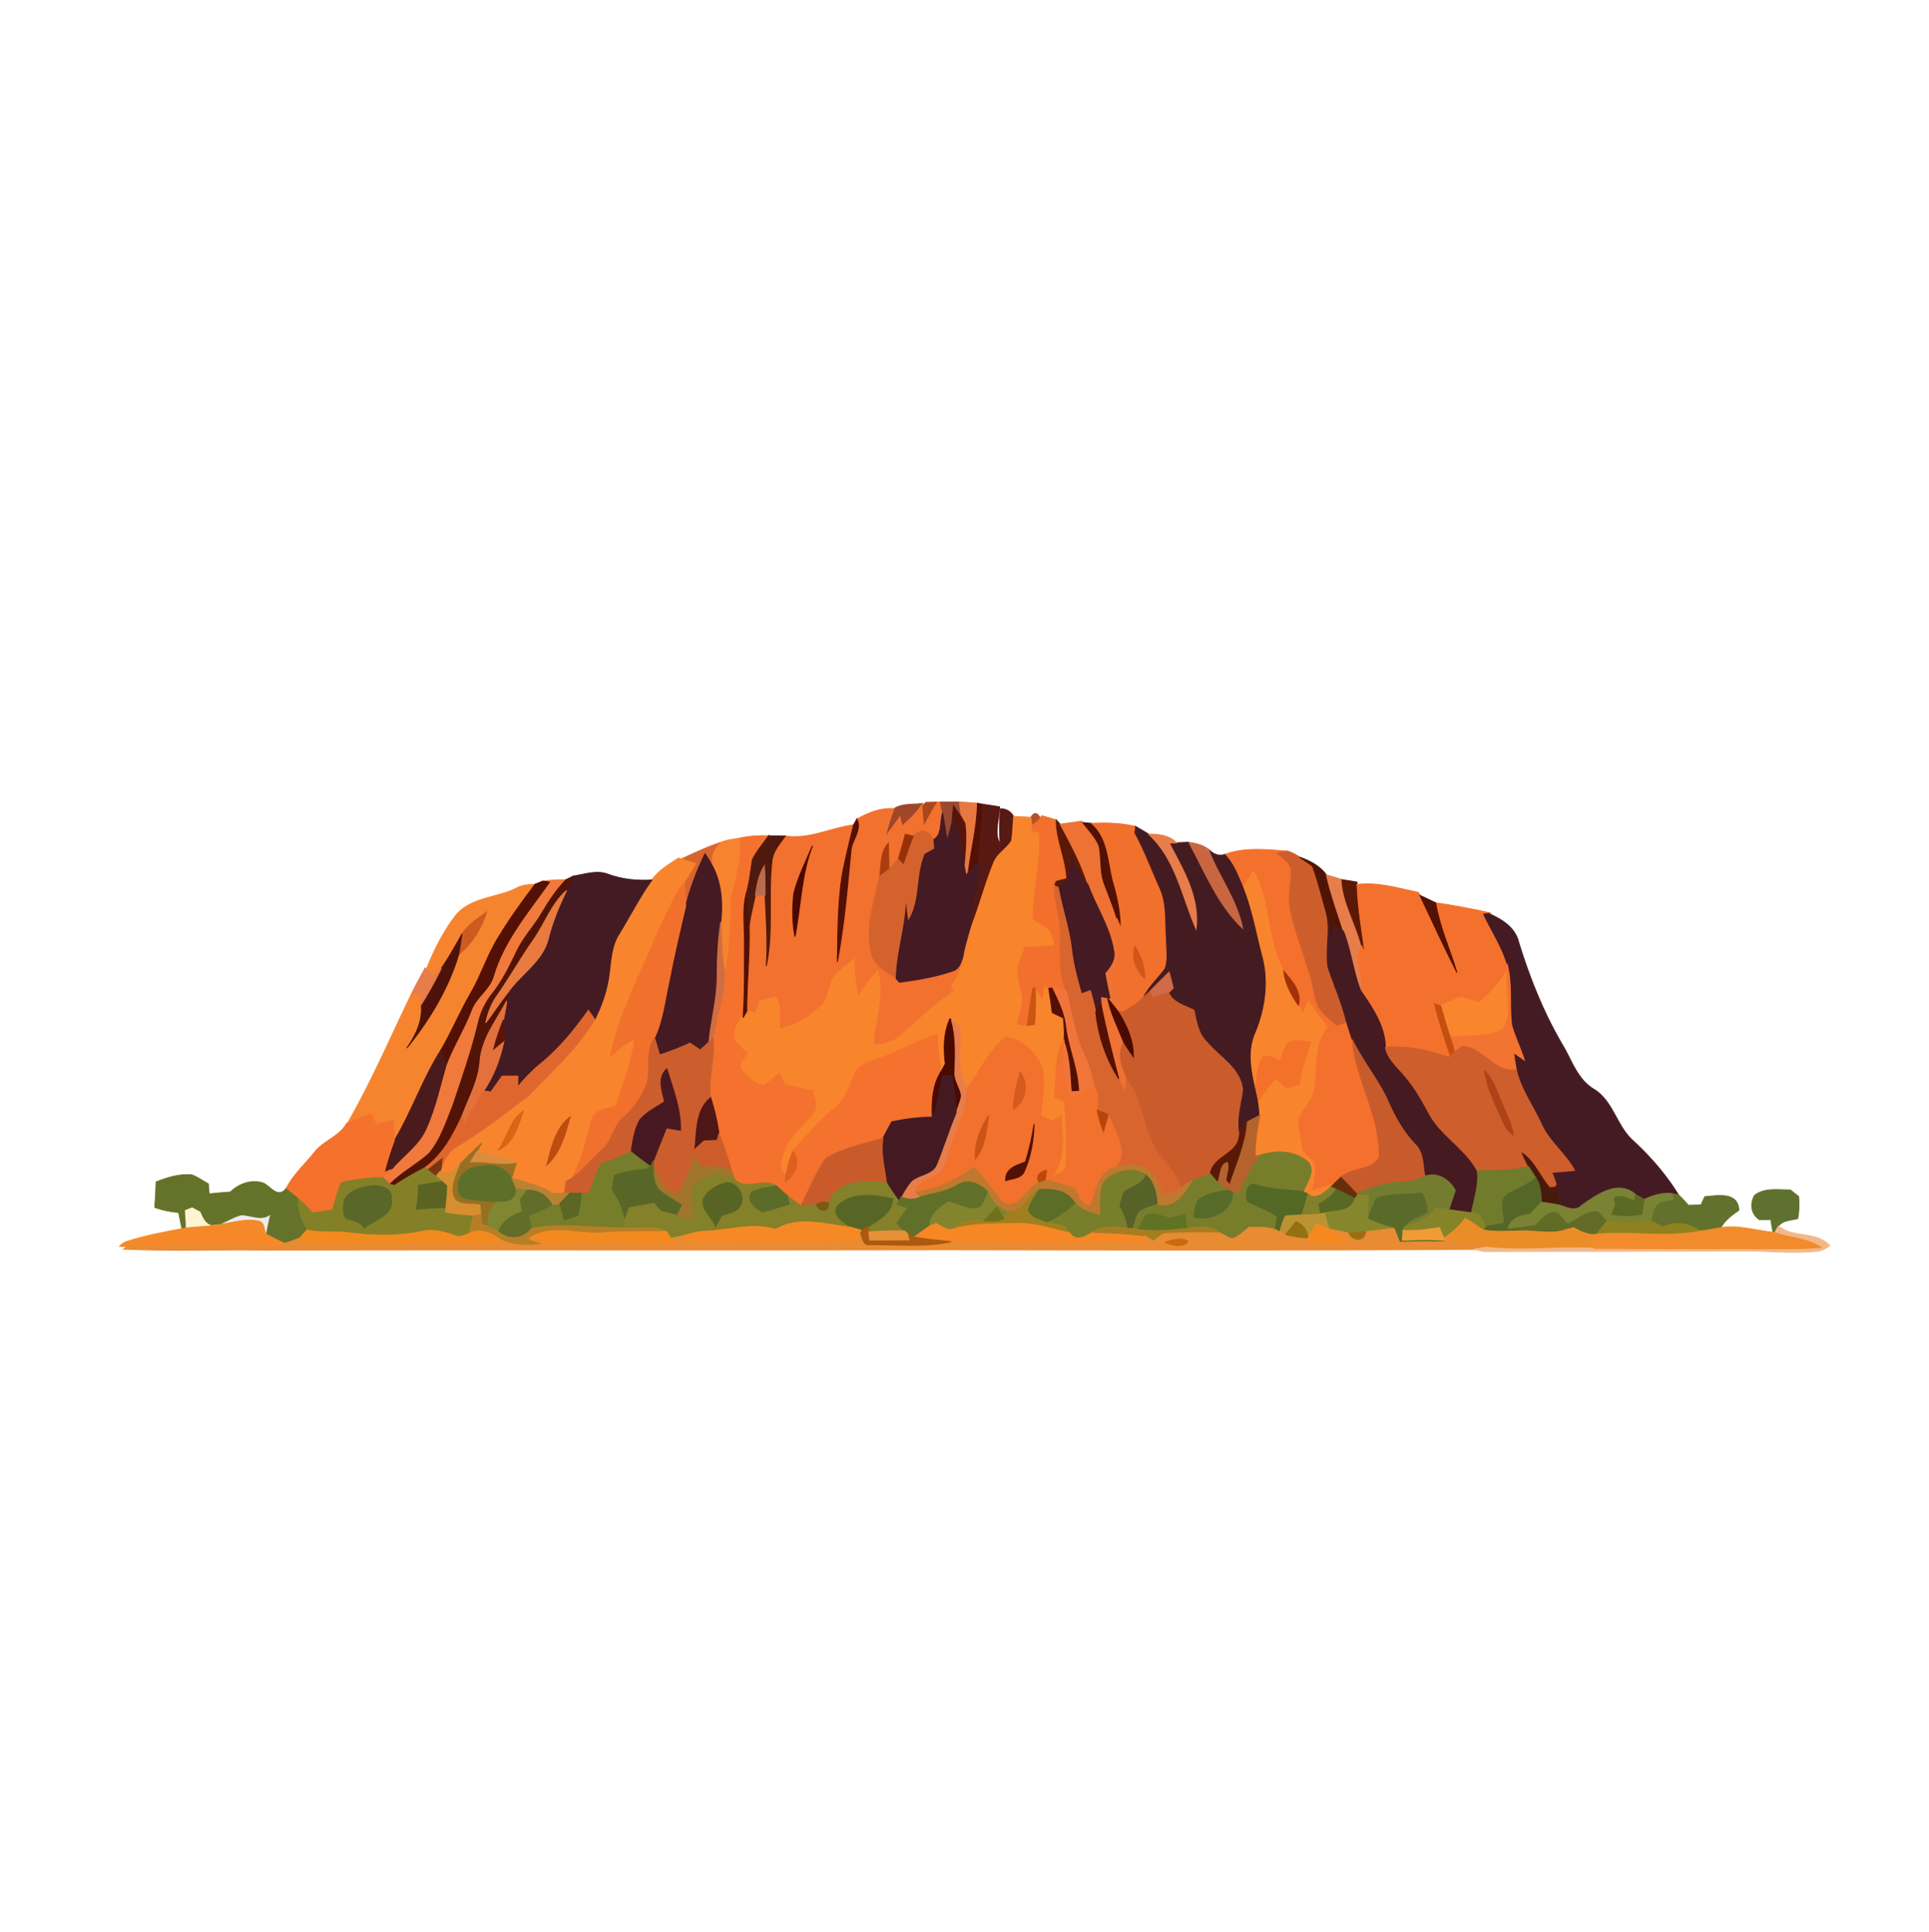<svg xmlns="http://www.w3.org/2000/svg" width="683" height="684" fill="none" viewBox="0 0 683 684"><path fill="#9E4729" stroke="#9E4729" stroke-width=".333" d="M316.52 286.367c2.946-2 6.826-1.374 10.186-1.867-1.96 3.093-4.546 5.68-7.32 8.013-.186-.813-.533-2.453-.72-3.266-1.773 2.426-3.533 4.84-5.333 7.24.933-3.414 1.92-6.814 3.187-10.12Z"/><path fill="#F2712E" stroke="#F2712E" stroke-width=".333" d="m326.706 284.503.04.8c.08 2.08.294 4.16.494 6.254 1.386-2.52 2.76-5.067 4.266-7.52.36-.014 1.08-.014 1.44-.014.2.934.6 2.827.787 3.76-1 3.027-.013 8.08-3.36 9.574-1.333-3.6-4.653-3.88-7.013-1.28-.707-.16-2.107-.494-2.814-.654-.76 2.854-1.546 5.68-2.413 8.507-1.133 1.373-2.267 2.76-3.4 4.147l-.013-.56c-.054-3-.04-6-.147-9-2.48 2.693-2.6 6.346-2.84 9.8-1.573 9.586-5.6 19.293-3.2 29.093.933 4.387 5.147 6.427 8.48 8.773.36.414 1.08 1.214 1.44 1.627 6.48-.867 12.987-1.92 19.16-4.107 2.533-.906 2.787-4.04 3.853-6.16-.413 4.28-2.106 8.214-4.626 11.667.4.493.8 1 1.213 1.507-6.64 4.813-12.76 10.24-18.853 15.706-2.654 2.654-6.374 3.32-9.947 3.68.16-8.773 4.107-17.533 1.48-26.226-2.64 2.68-4.827 5.773-6.867 8.92-1.08-4.334-1.506-8.8-1.4-13.267-2.52 2.173-5.28 4.107-7.453 6.653-1.36 2.854-1.733 6.08-3.133 8.907-4.307 4.4-9.707 7.907-15.8 9.2-.48-3.667.866-8.12-1.507-11.227-1.88.334-3.72.907-5.547 1.44l-1.48 4.04c-.786-.12-2.346-.346-3.133-.453-.053-10.16 1.133-20.293.827-30.44.56-3.613 1.453-7.147 2.2-10.72 1.146.013 2.293 0 3.453-.04.373 8.373 1.027 16.76.413 25.147 2.667-12.387.52-25.134 2.08-37.627.454-3.28 2.867-5.747 4.64-8.387 8.427 1.32 16.067-2.88 24.2-3.933-1.466 6.053-3 12.107-4.133 18.24-1.467 10.013-1.453 20.16-1.6 30.267 2.373-12.854 3.52-25.84 4.76-38.814-.04-4 4.24-7.88 2.12-11.706 4.013-2.294 8.413-4.107 13.147-3.707-1.267 3.307-2.254 6.707-3.187 10.12 1.8-2.4 3.56-4.813 5.333-7.24.187.813.534 2.453.72 3.267 2.774-2.334 5.36-4.92 7.32-8.014Z"/><path fill="#AB471A" stroke="#AB471A" stroke-width=".333" d="m326.747 285.298 1.08-1.16 3.68-.107c-1.507 2.454-2.88 5-4.267 7.52-.2-2.093-.413-4.173-.493-6.253Z"/><path fill="#9B4A31" stroke="#9B4A31" stroke-width=".333" d="M332.946 284.017c2.24-.027 4.48-.027 6.734-.04.226 1.84.493 3.666.8 5.506-.934-1.413-1.92-2.8-2.894-4.173-.186 1.973-.36 3.947-.52 5.933-.493 2.134-1.12 4.24-1.72 6.347-.56-3.267-1.04-6.547-1.613-9.813a380.46 380.46 0 0 0-.787-3.76Z"/><path fill="#E77840" stroke="#E77840" stroke-width=".333" d="M339.68 283.977c2.133.12 4.266.266 6.4.453-.094 8.28-2.267 16.32-3.24 24.493-.214.24-.627.72-.84.96-.16-.84-.467-2.52-.627-3.346.373-4.987.987-10 .28-14.987-.293-.52-.88-1.547-1.173-2.067-.307-1.84-.574-3.666-.8-5.506Z"/><path fill="#531004" stroke="#531004" stroke-width=".333" d="M346.08 284.43c.44.08 1.32.253 1.76.333.187 7-1.133 13.893-1.373 20.867-1.227 1.08-2.454 2.16-3.627 3.293.973-8.173 3.147-16.213 3.24-24.493Z"/><path fill="#581912" stroke="#581912" stroke-width=".333" d="M347.84 284.766c2.013.28 4.04.586 6.066.933.027 4.213-2.16 9.4.24 13.12-.36-4.147-.293-8.293.12-12.427 2.027-.013 3.654.96 4.627 2.76-.227 2.88-.253 5.787-.747 8.654-1.813 2.826-5.12 4.533-6.333 7.786-2.947 7.267-4.933 14.88-7.733 22.2-1.307-7.653 3.933-14.506 2.386-22.16.24-6.973 1.56-13.866 1.374-20.866Z"/><path fill="#56150C" stroke="#56150C" stroke-width=".333" d="M337.586 285.312c.974 1.374 1.96 2.761 2.894 4.174.293.52.88 1.546 1.173 2.066.707 4.987.093 10-.28 14.987-.973-4.147-1.6-8.36-1.96-12.6-.8-.893-1.6-1.773-2.347-2.693.16-1.987.334-3.96.52-5.934Z"/><path fill="#451A23" stroke="#451A23" stroke-width=".333" d="M333.734 287.781c.573 3.267 1.053 6.547 1.613 9.814.6-2.107 1.227-4.214 1.72-6.347.747.92 1.547 1.8 2.347 2.693.36 4.24.986 8.454 1.96 12.6.16.827.466 2.507.626 3.347.214-.24.627-.72.84-.96 1.174-1.133 2.4-2.213 3.627-3.293 1.547 7.653-3.693 14.506-2.387 22.16-.933 3.24-1.893 6.466-2.613 9.746-1.067 2.12-1.32 5.254-3.853 6.16-6.174 2.187-12.68 3.24-19.16 4.107-.36-.413-1.08-1.213-1.44-1.627.253-10.093 3.986-19.786 3.573-29.973.32 3.067.653 6.147 1.093 9.213 4.054-7.12 2.36-15.813 5.587-23.2.827-.453 2.493-1.36 3.32-1.826l-.213-3.04c3.346-1.494 2.36-6.547 3.36-9.574Z"/><path fill="#B35228" stroke="#B35228" stroke-width=".333" d="M364.974 289.444c1.186-1.906 2.293-1.826 3.32.227a7.242 7.242 0 0 1-2.947 2.533c-.093-.693-.28-2.08-.373-2.76Z"/><path fill="#F8852C" stroke="#F8852C" stroke-width=".333" d="M358.893 289.156c2.027.04 4.053.094 6.08.294.093.68.28 2.066.373 2.76.067.546.214 1.64.28 2.186.6.067 1.8.187 2.4.254.747 10.333-2.186 20.44-2.253 30.68 1.973 1.56 4.413 2.533 6.187 4.373.653 1.68 1.053 3.453 1.52 5.2-3.507.213-7.027.4-10.534.56-1 2.613-2.226 5.2-2.613 8-.013 3.587 1.467 6.96 1.747 10.52-.214 2.933-1.187 5.747-1.894 8.587.894.133 2.694.413 3.587.546l2.493-.373c.44-4.307.414-8.627.307-12.947.84 1.214 1.64 2.454 2.453 3.707l.52-4.667c.454.28 1.347.867 1.8 1.16.454 2.84.854 5.68 1.24 8.547 1.307.627 2.614 1.267 3.934 1.893.226 2.547.48 5.094.253 7.654-3.88 6.08-2.44 13.573-3.413 20.373 1.146.92 3.64.947 3.666 2.8.6 7.08.774 14.253.32 21.347.2 2.866-3.186 2.973-5.04 4.12 5.267-6.094 3.707-14.4 3.52-21.76a234.314 234.314 0 0 0-3.026 2.026c-1.48-.666-2.947-1.333-4.414-2 .667-5.613 1.787-11.386.574-17-2.254-5.28-6.934-10.04-12.84-10.76-6.04 4.627-9.24 12.134-13.614 18.267-4.653-6.28-1.64-14.6-2.813-21.8a463.95 463.95 0 0 1-2.8-2.467l-.56-.506c-2.253 5.026-2.293 10.573-1.613 15.946-.32.6-.974 1.814-1.307 2.427-1-4.253-1.387-8.613-1.48-12.96-7.36 2.467-14.093 6.453-21.467 8.867-2.826 1.266-6.72 1.933-7.84 5.253-1.88 4.173-3.093 8.987-6.88 11.933-5.666 4.507-10.293 10.094-15.08 15.494-1.066 2.68-1.826 5.48-2.36 8.32-3.093-2.027-1.573-5.814-.626-8.56 1.88-5.64 7.186-8.894 10.426-13.614 1.56-2.346.054-5.16-.253-7.64-3.307-.68-6.587-1.4-9.867-2.133-.68-1.373-1.373-2.747-2.04-4.107-1.786 1.507-3.48 3.2-5.56 4.32-3.173-.306-5.613-2.946-7.64-5.2-2-2.133.8-4.306 1.814-6.12-1.547-1.48-3.28-2.813-4.4-4.64-1.227-3.626 1.4-6.88 3.053-9.84l-.12 1.827c.427-.747.88-1.48 1.32-2.213.787.106 2.347.333 3.133.453l1.48-4.04c1.827-.533 3.667-1.107 5.547-1.44 2.373 3.107 1.027 7.56 1.507 11.227 6.093-1.294 11.493-4.8 15.8-9.2 1.4-2.827 1.773-6.054 3.133-8.907 2.173-2.547 4.933-4.48 7.453-6.653-.106 4.466.32 8.933 1.4 13.266 2.04-3.146 4.227-6.24 6.867-8.92 2.627 8.694-1.32 17.454-1.48 26.227 3.573-.36 7.293-1.027 9.947-3.68 6.093-5.467 12.213-10.893 18.853-15.707-.413-.506-.813-1.013-1.213-1.506 2.52-3.454 4.213-7.387 4.626-11.667.72-3.28 1.68-6.507 2.614-9.747 2.8-7.32 4.786-14.933 7.733-22.2 1.213-3.253 4.52-4.96 6.333-7.786.494-2.867.52-5.774.747-8.654Z"/><path fill="#F2702C" stroke="#F2702C" stroke-width=".333" d="m368.293 289.67.587-.826c1.693.493 3.4 1.013 5.106 1.493 0 7.12 3.4 13.667 3.747 20.773l-3.733.96c-.16.374-.48 1.107-.64 1.467-.094 5.96 2.28 11.64 2.067 17.613-.04 6.68-.467 13.52 2.12 19.867-1-.533-2-1.04-3-1.507-.52.067-1.561.227-2.094.307-.28.04-.826.12-1.106.173-.454-.293-1.347-.88-1.8-1.16-.174 1.547-.347 3.107-.521 4.667-.813-1.253-1.613-2.493-2.453-3.707l-.933.187c-.76 4.36-1.267 8.747-1.867 13.133-.893-.133-2.693-.413-3.586-.546.706-2.84 1.68-5.654 1.893-8.587-.28-3.56-1.76-6.933-1.747-10.52.387-2.8 1.613-5.387 2.613-8 3.507-.16 7.027-.347 10.534-.56-.467-1.747-.867-3.52-1.52-5.2-1.773-1.84-4.214-2.813-6.187-4.373.067-10.24 3-20.347 2.253-30.68-.6-.067-1.799-.187-2.399-.254-.067-.546-.214-1.64-.28-2.186a7.25 7.25 0 0 0 2.946-2.534Z"/><path fill="#531004" stroke="#531004" stroke-width=".333" d="M303.373 290.07c2.12 3.827-2.16 7.707-2.12 11.707-1.24 12.973-2.387 25.96-4.76 38.813.147-10.106.134-20.253 1.6-30.266 1.134-6.134 2.667-12.187 4.134-18.24.28-.494.866-1.507 1.146-2.014Z"/><path fill="#5A1907" stroke="#5A1907" stroke-width=".333" d="M377.734 311.117c-.347-7.107-3.747-13.653-3.747-20.773l1.4 1.506c3.72 6.88 7.48 13.84 9.813 21.347-2.493-2.88-4.533-6.133-5.84-9.707-.133 4.12-.613 8.64-4.653 10.8l-1.347-.746c.16-.36.48-1.094.64-1.467l3.734-.96Z"/><path fill="#EE7234" stroke="#EE7234" stroke-width=".333" d="M375.387 291.846c2.52-.347 5.053-.694 7.586-1.08l.414.506c2.013 2.64 4.4 5.08 5.733 8.16.973 4.52.24 9.334 1.973 13.72 1.467 4 3.147 7.947 4.347 12.054-.107 3.773.16 7.546.707 11.293.813 3.68-1.574 6.92-2.16 10.44 1.013 3.84 2.68 7.48 3.666 11.347l-1.84-.2a150.81 150.81 0 0 0-3.626-4.6c1.106 5.44 3.64 10.413 5.693 15.533-2.36 4.16-.707 8.6 1.027 12.6-.16 1.813-.36 3.64-.56 5.453a527.36 527.36 0 0 1-2.227-5.093c-2.267-8.747-4.56-17.507-6.267-26.373-.04-.694-.133-2.067-.173-2.76.827.133 2.467.413 3.293.56-.626-2.934-1.24-5.867-1.773-8.814 1.947-2.293 3.92-4.96 3.08-8.173-1.36-8.28-6.253-15.413-9.08-23.227-2.333-7.506-6.093-14.466-9.813-21.346Z"/><path fill="#531004" stroke="#531004" stroke-width=".333" d="M383.387 291.273c.8.08 2.373.214 3.173.294 6.173 5.4 5.813 14.026 7.88 21.32 1.507 5.12 2.56 10.386 2.547 15.76a128.235 128.235 0 0 1-1.547-3.44c-1.2-4.107-2.88-8.054-4.347-12.054-1.733-4.386-1-9.2-1.973-13.72-1.333-3.08-3.72-5.52-5.733-8.16Z"/><path fill="#F1702C" stroke="#F1702C" stroke-width=".333" d="M386.56 291.568c5.2-.267 10.466-.134 15.56 1.106-.08.547-.227 1.627-.307 2.174 3.4 6.226 5.88 12.88 8.76 19.346 2.733 5.734 1.947 12.227 2.44 18.387 0 3.44.693 7.093-.467 10.413-2.453 3.427-5.706 6.267-7.613 10.094-2.147 2.093-4.587 3.893-7.28 5.2-.987-3.867-2.653-7.507-3.667-11.347.587-3.52 2.974-6.76 2.16-10.44-.546-3.747-.813-7.52-.706-11.293a131.433 131.433 0 0 0 1.546 3.44c.014-5.374-1.04-10.64-2.546-15.76-2.067-7.294-1.707-15.92-7.88-21.32Z"/><path fill="#451B22" stroke="#451B22" stroke-width=".333" d="M402.12 292.672c1.507.893 3.053 1.747 4.547 2.693 9.653 8.747 11.827 22.16 16.84 33.574 1.333-11.12-4.507-20.974-9.52-30.374l2.573-.133c1.454-.067 2.92-.133 4.387-.187 5.693 10.547 10.173 22.04 19.04 30.48-1.974-10.173-8.534-18.493-12.12-27.986 1.666 1.693 3.693 2.64 6.093 1.733 3.093 3.187 4.64 7.44 6.347 11.453 3.16 7.894 4.64 16.294 6.773 24.48 2.493 9.2 1.093 19.134-2.627 27.8-2.493 6.04-1.333 12.694.08 18.827.334 1.573.681 3.147 1.027 4.72a44.53 44.53 0 0 1 .534 5.16c-1.614.827-3.227 1.64-4.787 2.56l-1.227.88a70.837 70.837 0 0 0-1.293 3.813c-1.334-5.533.453-10.866 1.187-16.293-.707-7.56-8.161-11.48-12.601-16.813-3.133-2.96-3.786-7.334-4.613-11.347-3.213-1.667-7.4-2.573-8.987-6.213l1.627-1.654a158.582 158.582 0 0 0-1.466-5.64 406.53 406.53 0 0 0-6.747 6.774c-.56.52-1.693 1.573-2.253 2.106 1.906-3.826 5.16-6.666 7.613-10.093 1.16-3.32.467-6.973.467-10.413-.494-6.16.293-12.654-2.441-18.387-2.88-6.467-5.36-13.12-8.76-19.347.08-.546.227-1.626.307-2.173Z"/><path fill="#D4622D" stroke="#D4622D" stroke-width=".333" d="M323.36 296.073c2.36-2.6 5.68-2.32 7.013 1.28l.214 3.04c-.827.467-2.494 1.374-3.32 1.827-3.227 7.387-1.534 16.08-5.587 23.2-.44-3.067-.773-6.147-1.093-9.213.413 10.186-3.32 19.88-3.574 29.973-3.333-2.347-7.546-4.387-8.48-8.773-2.4-9.8 1.627-19.507 3.2-29.094l-.119 1.4a131.15 131.15 0 0 1 3.106-2.2l.013.56c1.134-1.386 2.267-2.773 3.401-4.146.426.453 1.306 1.36 1.746 1.813 1.094-3.253 2.187-6.507 3.48-9.667Z"/><path fill="#983108" stroke="#983108" stroke-width=".333" d="M320.547 295.422c.707.16 2.107.493 2.813.653-1.293 3.16-2.386 6.414-3.48 9.667-.44-.453-1.32-1.36-1.746-1.813a238.98 238.98 0 0 0 2.413-8.507Z"/><path fill="#E77D4A" stroke="#E77D4A" stroke-width=".333" d="M406.667 295.367c3.56.027 7.307.334 9.893 3.067l-2.573.133c5.013 9.4 10.853 19.254 9.52 30.374-5.013-11.414-7.187-24.827-16.84-33.574Z"/><path fill="#F4722E" stroke="#F4722E" stroke-width=".333" d="M261.773 296.79c3.4-.72 6.894-.933 10.374-.84-1.947 2.8-4.28 5.36-5.747 8.454-.64 4.026-1.013 8.093-2.187 12.013-1.466 5.707-.546 11.627-.613 17.44-.053 8.2.147 16.413-.387 24.613-1.653 2.96-4.28 6.214-3.053 9.84 1.12 1.827 2.853 3.16 4.4 4.64-1.013 1.814-3.813 3.987-1.813 6.12 2.026 2.254 4.466 4.894 7.64 5.2 2.08-1.12 3.773-2.813 5.56-4.32.666 1.36 1.36 2.734 2.04 4.107 3.28.733 6.56 1.453 9.866 2.133.307 2.48 1.814 5.294.254 7.64-3.24 4.72-8.547 7.974-10.427 13.614-.947 2.746-2.467 6.533.627 8.56-.08.626-.227 1.866-.307 2.493 3.467-2.267 5.787-7.293 2.667-10.813 4.786-5.4 9.413-10.987 15.08-15.494 3.786-2.946 5-7.76 6.88-11.933 1.12-3.32 5.013-3.987 7.84-5.253 7.373-2.414 14.106-6.4 21.466-8.867.094 4.347.48 8.707 1.48 12.96-3.266 4.827-3.533 10.84-3.333 16.467-4.813.026-9.613.653-14.333 1.64-1.04 1.933-2.12 3.84-3.107 5.813-6.813 2.053-14.093 3.427-20.227 7.16-3.68 5.107-5.866 11.12-8.786 16.693a44.357 44.357 0 0 1-4.894-3.546c-1.306-1.134-2.573-2.307-3.88-3.44-4.573-2.96-10.333 1.84-14.693-2.147-.28-.773-.84-2.307-1.107-3.08-1.32-4.52-2.706-9.013-4.506-13.36a76.09 76.09 0 0 0-2.934-12.627c-.92-7.053 1.534-14.013.907-21.093 1.16-7.907 4.227-15.533 4.027-23.627 1.586-8.32 2.013-16.773 1.933-25.226 1.493-7.24 4.12-14.387 3.293-21.934Z"/><path fill="#4F190D" stroke="#4F190D" stroke-width=".333" d="M272.146 295.953c1.96.013 3.92.04 5.88.067-1.773 2.64-4.186 5.106-4.64 8.386-1.56 12.494.587 25.24-2.08 37.627.614-8.387-.04-16.773-.413-25.147-.013-3.453-.04-6.92-.24-10.373-2.013 3.133-2.653 6.813-3.213 10.413-.747 3.574-1.64 7.107-2.2 10.72-.507-3.733-1.134-7.453-1.027-11.226 1.173-3.92 1.547-7.987 2.187-12.014 1.466-3.093 3.8-5.653 5.746-8.453Z"/><path fill="#F7832E" stroke="#F7832E" stroke-width=".333" d="M254.84 298.424c2.173-.987 4.587-1.227 6.933-1.627.827 7.547-1.8 14.693-3.293 21.933.08 8.454-.347 16.907-1.933 25.227-1.214-5.773-.867-11.693-1.334-17.547.734-7 .254-14.146-3.28-20.373-.306-2.933.614-5.693 2.907-7.613Z"/><path fill="#D8652D" stroke="#D8652D" stroke-width=".333" d="M241.24 304.169c4.467-2.067 8.92-4.2 13.6-5.747-2.293 1.92-3.213 4.68-2.906 7.613a117.63 117.63 0 0 0-2.294-3.76c-2.946 5.934-5.226 12.187-6.88 18.614-.04-2.907-.226-5.8-.413-8.694 1.36-2.093 2.64-4.24 3.907-6.373-1.68-.56-3.347-1.107-5.014-1.653Z"/><path fill="#4A0A00" stroke="#4A0A00" stroke-width=".333" d="M281.04 316.473c1.426-5.947 4.306-11.44 6.653-17.067-4.027 10.347-4.12 21.52-6.213 32.267-.987-5-.947-10.147-.44-15.2Z"/><path fill="#AA3C0E" stroke="#AA3C0E" stroke-width=".333" d="M311.733 308.316c.24-3.454.36-7.107 2.84-9.8.107 3 .094 6 .147 9-1.053.72-2.08 1.453-3.107 2.2l.12-1.4Z"/><path fill="#C86641" stroke="#C86641" stroke-width=".333" d="M420.946 298.25c2.44.387 4.92.92 6.92 2.493 3.587 9.494 10.147 17.814 12.12 27.987-8.866-8.44-13.346-19.933-19.04-30.48Z"/><path fill="#F4702D" stroke="#F4702D" stroke-width=".333" d="M433.96 302.475c6.947-2.52 14.707-1.613 21.947-1.08-1.214.227-2.4.467-3.6.72 1.586 1.667 4.08 2.867 4.733 5.213.547 4.907-1.253 9.854-.16 14.734 1.733 8.12 4.827 15.866 7.173 23.813 1.067 3.467 1.294 7.173 2.707 10.533 1.64 2.64 4.227 4.507 6.493 6.6.88-.28 2.654-.84 3.534-1.12.64 2.08 1.32 4.147 2.013 6.227 1.267 14.32 10 27.12 9.533 41.693-2.733 4.934-9.746 3.36-13.573 7.054l-2.413 2.306c-2.6.96-5.254 1.76-7.907 2.587.453-3.04 1.253-6.093.907-9.173-.774-2.08-2.76-3.334-4.2-4.88-.614-3.707-1.534-7.387-1.694-11.147.96-3.227 3.68-5.627 5.04-8.693 2.347-7.92-.133-17.427 5.4-24.267-2.373-2.987-4.626-6.08-6.693-9.293-.627 1.586-1.253 3.173-1.88 4.773-.56-1.04-1.093-2.08-1.613-3.107 1.346-4.893-2.334-8.693-5.174-12.133-6.2-11-4.52-24.44-10.72-35.4a489.62 489.62 0 0 0-3.506 5.493c-1.707-4.013-3.254-8.266-6.347-11.453Z"/><path fill="#CD5E2B" stroke="#CD5E2B" stroke-width=".333" d="M452.307 302.111c1.2-.254 2.386-.494 3.6-.72a14.207 14.207 0 0 1 4.186 2.106c1.547 1.027 3.067 2.094 4.614 3.134 2.053 5.706 3.48 11.586 5.146 17.413 1.12 6.12-.573 12.36.374 18.467 2.16 6.466 4.946 12.72 6.56 19.373-.88.28-2.654.84-3.534 1.12-2.266-2.093-4.853-3.96-6.493-6.6-1.413-3.36-1.64-7.067-2.707-10.533-2.346-7.947-5.44-15.694-7.173-23.814-1.093-4.88.707-9.826.16-14.733-.653-2.347-3.147-3.547-4.733-5.213Z"/><path fill="#461A22" stroke="#461A22" stroke-width=".333" d="M249.64 302.273a117.63 117.63 0 0 1 2.294 3.76c3.533 6.227 4.013 13.374 3.28 20.374-.974 6.426-1.267 12.92-1.28 19.413 0 7.827-2.187 15.413-2.92 23.173a302.58 302.58 0 0 1-3.094 2.787c-1.213-.813-2.426-1.64-3.64-2.44-3.466 1.667-7.066 3.013-10.72 4.213-.6-2.04-1.213-4.08-1.813-6.106 2.92-6.227 3.6-13.134 5.093-19.76 1.707-8.987 3.827-17.894 5.92-26.8 1.654-6.427 3.934-12.68 6.88-18.614Z"/><path fill="#451A22" stroke="#451A22" stroke-width=".333" d="M379.36 303.484c1.307 3.574 3.347 6.827 5.84 9.707 2.827 7.813 7.72 14.947 9.08 23.227.84 3.213-1.133 5.88-3.08 8.173.534 2.947 1.147 5.88 1.774 8.813-.827-.146-2.467-.426-3.294-.56.04.694.134 2.067.174 2.76-.467.68-1.414 2.027-1.88 2.707-.52-2.547-1.174-5.053-1.907-7.533-.8.28-2.387.84-3.187 1.12-1.386-5.067-2.813-10.134-3.426-15.36-.827-7.574-3.374-14.787-4.747-22.254 4.04-2.16 4.52-6.68 4.653-10.8Z"/><path fill="#4F1404" stroke="#4F1404" stroke-width=".333" d="M460.094 303.5c3.666 1.253 7.186 3.12 9.546 6.307 1.56 6.773 3.907 13.32 6.04 19.92-1.133-.68-2.266-1.374-3.386-2.054a349.3 349.3 0 0 0-.934 7.547c-.12-3.773-.453-7.547-1.506-11.173-1.667-5.827-3.094-11.707-5.147-17.414-1.547-1.04-3.067-2.106-4.613-3.133Z"/><path fill="#F8852D" stroke="#F8852D" stroke-width=".333" d="M230.814 311.59c2.386-3.4 6.026-5.56 9.453-7.746l.973.32c1.667.546 3.334 1.093 5.014 1.653-1.267 2.133-2.547 4.28-3.907 6.373-7.147 10.507-11.067 22.707-16.547 34.08-3.853 8.987-7.813 18.054-9.626 27.72 2.6-2.4 5.4-4.613 8.626-6.093-1.24 8.213-4.16 16.013-6.786 23.84-3.16.893-7.694.973-8.574 4.947-1.666 7.013-3.64 13.946-6.906 20.413-.52.307-1.547.947-2.067 1.267-.16 1.04-.493 3.12-.653 4.16-1.747-.054-3.64.44-5.187-.6-4.16-2.454-9-3.147-13.453-4.92.546-1.747 1.12-3.494 1.626-5.254l-.32-.106c-4.4-1.8-9.026-2.934-13.68-3.867.6-1.027 1.187-2.053 1.774-3.08a333.615 333.615 0 0 0-7.92 7.733c-1.147 1.107-2.334 2.174-3.52 3.254-.854-.214-2.56-.627-3.427-.827l.467-1.12c1.173-2.987 2.573-6.093 5.52-7.707 8.986-5.44 17.333-11.853 25.626-18.266 8.147-8.587 17.187-16.52 23.28-26.814 2.587-5.173 4.48-10.72 5.147-16.48.6-4.746.813-9.8 3.547-13.933 3.866-6.293 7.186-12.947 11.52-18.947Z"/><path fill="#BA6B4E" stroke="#BA6B4E" stroke-width=".333" d="M267.44 316.929c.56-3.6 1.2-7.28 3.214-10.413.2 3.453.226 6.92.24 10.373a75.27 75.27 0 0 1-3.454.04Z"/><path fill="#441B23" stroke="#441B23" stroke-width=".333" d="M202.854 310.247c4.08-.614 8.293-2.227 12.386-.707 4.987 1.867 10.28 2.4 15.574 2.053-4.334 6-7.654 12.654-11.52 18.947-2.734 4.133-2.947 9.187-3.547 13.933-.667 5.76-2.56 11.307-5.147 16.48-.76-1.08-1.52-2.133-2.28-3.2-4.96 7.014-10.466 13.747-17.186 19.147-2.907 2.347-5.427 5.12-7.84 7.96.013-.96.053-2.867.066-3.827-1.88.014-3.733.04-5.6.054-1.333 1.866-2.653 3.72-3.973 5.586-.627-.106-1.88-.306-2.507-.413 3.627-5.36 5.907-11.547 7.2-17.867.067-2.426-.16-4.853-.24-7.266.494-2.214.907-4.454 1.174-6.707.093-.733.28-2.2.36-2.947 4.56-6.573 12.386-11.013 14.386-19.173 1.454-5.907 3.814-11.52 6.44-16.987.8-1.64 1.507-3.333 2.227-5l.027-.066Z"/><path fill="#F8852D" stroke="#F8852D" stroke-width=".333" d="M440.307 313.923c1.16-1.84 2.32-3.667 3.506-5.493 6.2 10.96 4.52 24.4 10.72 35.4.494 4.493 2.614 8.48 5.174 12.133.52 1.027 1.053 2.067 1.613 3.107.627-1.6 1.253-3.187 1.88-4.774 2.067 3.214 4.32 6.307 6.693 9.294-5.533 6.84-3.053 16.346-5.4 24.266-1.36 3.067-4.08 5.467-5.04 8.694.16 3.76 1.08 7.44 1.694 11.146 1.44 1.547 3.426 2.8 4.2 4.88.346 3.08-.454 6.134-.907 9.174 2.653-.827 5.307-1.627 7.907-2.587l-1.134 1.093c-2.146 1.894-5.173 4.894-8.053 2.56-.44-.213-1.307-.626-1.747-.826 1.254-3.387 4.814-7.694 1.36-10.867-4.56-3.773-11.16-3.867-16.586-2.08-.427.08-1.307.253-1.734.333-.16-4.88.68-9.706 1.64-14.466a44.483 44.483 0 0 0-.533-5.16 64.469 64.469 0 0 1 6.16-7.934c1.253 1.174 2.427 2.467 3.853 3.454 1.574-.387 3.094-.96 4.627-1.494.227-5.213 2.813-9.88 3.813-14.933-2.706.067-5.893-1.16-8.253.64-1.093 1.947-1.773 4.08-2.547 6.16-1.946-.787-3.893-2.333-6.053-1.373-1.88 3.253-2.16 7.106-2.627 10.76-1.413-6.134-2.573-12.787-.08-18.827 3.72-8.667 5.12-18.6 2.627-27.8-2.133-8.187-3.613-16.587-6.773-24.48Z"/><path fill="#E77D4A" stroke="#E77D4A" stroke-width=".333" d="M469.64 309.805c1.84.48 3.68 1.04 5.493 1.666.373 8.254 5.04 15.534 6.987 23.454-3.187 5.053 1.133 10.466-.387 15.8-2.613-6.814-3.4-14.174-6.053-21-2.134-6.6-4.48-13.147-6.04-19.92Z"/><path fill="#F07A3C" stroke="#F07A3C" stroke-width=".333" d="M192.08 312.02c2.747-.36 5.533-.493 8.307-.52-3.347 3.48-6.014 7.52-8.454 11.667-2.733 4.72-6.626 8.693-8.96 13.666-2.493 5.254-5.066 10.507-8.706 15.094-2.36 2.92-4 6.36-4.854 10.026-2.413 10.08-5.826 19.88-9.133 29.68-2.347 5.774-4.28 11.974-8.36 16.8-4.387 3.934-9.733 6.707-13.92 10.907-.8-.773-1.573-1.573-2.347-2.373a74.48 74.48 0 0 0 2.92-2.894c4.107-4.893 9.827-8.573 12.387-14.613 3.2-7.187 4.867-14.92 7.013-22.44 2.534-6.573 6.28-12.587 8.854-19.147 1.586-4.626 6.28-7.28 7.773-11.92 3.667-12.733 12.48-23 19.973-33.626-.626-.08-1.866-.227-2.493-.307Z"/><path fill="#531407" stroke="#531407" stroke-width=".333" d="M200.387 311.499c.613-.293 1.826-.893 2.44-1.187-.72 1.667-1.427 3.361-2.227 5.001-5.533 4.88-7.773 12.08-12.013 17.92-4.4 6.293-8.147 13-12.56 19.28-2.094 2.853-3.267 6.213-4.04 9.639 2.68-3.506 5.053-7.226 7.786-10.679-.08.746-.266 2.213-.36 2.946-3.746 7.027-9.146 13.774-9.506 22.04-.64 6.56-3.974 12.413-6.227 18.493-3.133 6.974-6.933 13.974-13.28 18.547-3.68 1.92-7.293 4-10.773 6.267-.414-.107-1.227-.32-1.627-.427 4.187-4.2 9.533-6.973 13.92-10.906 4.08-4.827 6.013-11.027 8.36-16.8 3.307-9.8 6.72-19.601 9.133-29.681.854-3.666 2.494-7.106 4.854-10.026 3.64-4.587 6.213-9.84 8.706-15.094 2.334-4.973 6.227-8.946 8.96-13.666 2.44-4.147 5.107-8.187 8.454-11.667Z"/><path fill="#F6842E" stroke="#F6842E" stroke-width=".333" d="M182.893 314.475c2-1.16 4.334-1.227 6.574-1.373-4.547 6.026-9 12.146-12.894 18.613-4.066 6.453-6.28 13.84-10.16 20.4-3.72 6.427-6.533 13.32-10.306 19.707-6.467 10.2-10.307 21.773-16.534 32.12-.013-2.44-.12-4.854-.213-7.267-2.053.48-4.093.96-6.147 1.453-.64-1.253-1.28-2.493-1.92-3.733a750.944 750.944 0 0 0-8.213 3.28c8.467-14.693 15.147-30.293 22.52-45.547.893-.093 2.68-.293 3.573-.386 0 1-.013 2.973-.026 3.96.613 5.746-1.934 10.813-5.094 15.413 7.96-9.893 14.667-20.893 18.347-33.12 4.813-3.84 8.013-9.253 9.907-15.04-3.16 2.267-6.667 4.413-8.747 7.8-2.347 4.173-4.68 8.373-7.413 12.32-.92.867-1.854 1.733-2.787 2.587-.6-.614-1.787-1.854-2.387-2.48 2.64-6.6 5.88-13.107 10.187-18.774 5.307-6.773 14.627-6.36 21.733-9.933Z"/><path fill="#531004" stroke="#531004" stroke-width=".333" d="M189.466 313.103c.654-.266 1.96-.8 2.614-1.08.626.08 1.866.227 2.493.307-7.493 10.627-16.307 20.893-19.973 33.627-1.494 4.64-6.187 7.293-7.774 11.92-2.573 6.56-6.32 12.573-8.853 19.146-.627-1.746-1.253-3.466-1.867-5.2 3.774-6.386 6.587-13.28 10.307-19.706 3.88-6.56 6.093-13.947 10.16-20.4 3.893-6.467 8.347-12.587 12.893-18.614Z"/><path fill="#F1712C" stroke="#F1712C" stroke-width=".333" d="M225.8 346.275c5.48-11.373 9.4-23.573 16.547-34.08.186 2.894.373 5.787.413 8.694-2.093 8.906-4.213 17.813-5.92 26.8-1.493 6.626-2.173 13.533-5.093 19.76-3.92 5.6-.307 12.733-3.667 18.453-1.747 3.827-4.36 7.147-7.467 9.96-3.586 2.96-3.733 8.293-7.426 11.2-3.627 3.267-6.587 7.28-10.654 10.04 3.267-6.467 5.24-13.4 6.907-20.413.88-3.974 5.413-4.054 8.573-4.947 2.627-7.827 5.547-15.627 6.787-23.84-3.227 1.48-6.027 3.693-8.627 6.093 1.814-9.666 5.774-18.733 9.627-27.72Z"/><path fill="#5A1907" stroke="#5A1907" stroke-width=".333" d="M482.12 334.93c-1.946-7.92-6.613-15.2-6.986-23.453l5.32.853c.013.213.053.653.066.867.24 8.253 1.72 16.373 2.8 24.533-.306-.693-.906-2.093-1.2-2.8Z"/><path fill="#D8652D" stroke="#D8652D" stroke-width=".333" d="m373.36 313.539 1.347.747c1.373 7.466 3.92 14.68 4.746 22.253.614 5.227 2.04 10.293 3.427 15.36.8-.28 2.387-.84 3.187-1.12a90.423 90.423 0 0 1 1.906 7.533c.867 8.374 3.574 16.56 8.147 23.667a527.36 527.36 0 0 0 2.227 5.093c.2-1.813.4-3.64.56-5.453 6.746 8.333 5.8 20.267 12.773 28.467 2.787 3.066 5.467 6.32 6.587 10.413-1.92 1.6-4.187 2.653-6.707 2.813-.987-3.373-1.907-7.28-5.333-9.026-3.334-2.56-7.667-1.694-11.454-.934 5.294-5.453-.28-13.013-2.386-18.746a50.582 50.582 0 0 0-3.88-1.507c0-1.96.12-3.933.2-5.893-.307-.64-.947-1.92-1.267-2.56-.92-3.694-1.747-7.427-3.453-10.854-3.494-7.173-4.44-15.16-6.44-22.773-2.587-6.347-2.16-13.187-2.12-19.867.213-5.973-2.16-11.653-2.067-17.613Z"/><path fill="#F4712D" stroke="#F4712D" stroke-width=".333" d="M480.52 313.191c7.373-.92 14.573 1.333 21.706 2.826l.534 1.027c4.293 9.133 8.533 18.28 13.08 27.293-2.454-8.253-6.107-16.133-7.521-24.666 6.574.96 13.107 2.186 19.601 3.666l-.854.12-1.746.24c2.733 5.907 6.453 11.414 8.32 17.694-.094.72-.294 2.146-.4 2.866-2.707 3.947-5.654 7.894-9.56 10.734-2.12-.387-4.094-1.307-6.16-1.8-2.64.52-4.974 1.933-7.387 3.026-.56-.2-1.68-.586-2.227-.786 1.52 6.266 3.587 12.373 5.64 18.493l-.573.453c-7.213-2.546-14.733-4.213-22.44-3.506-.187-7.747-4.614-14.04-8.8-20.147 1.52-5.333-2.8-10.747.387-15.8.293.707.893 2.107 1.199 2.8-1.08-8.16-2.559-16.28-2.799-24.533Z"/><path fill="#E97A40" stroke="#E97A40" stroke-width=".333" d="M188.586 333.233c4.24-5.84 6.48-13.04 12.014-17.921-2.627 5.467-4.987 11.081-6.44 16.987-2 8.16-9.827 12.6-14.387 19.174-2.733 3.453-5.107 7.173-7.787 10.679.774-3.426 1.947-6.786 4.04-9.639 4.414-6.28 8.16-12.987 12.56-19.28Z"/><path fill="#531004" stroke="#531004" stroke-width=".333" d="M263.6 333.862c.067-5.813-.853-11.733.614-17.44-.107 3.773.52 7.493 1.026 11.227.307 10.146-.88 20.28-.826 30.44-.44.733-.894 1.466-1.32 2.213l.12-1.827c.533-8.2.333-16.413.386-24.613ZM502.76 317.047c1.853.893 3.693 1.76 5.56 2.627 1.413 8.533 5.066 16.413 7.52 24.666-4.547-9.013-8.787-18.16-13.08-27.293Z"/><path fill="#CC5B21" stroke="#CC5B21" stroke-width=".333" d="M163.56 330.753c2.08-3.387 5.587-5.533 8.747-7.8-1.893 5.787-5.093 11.2-9.907 15.04.44-2.4.734-4.827 1.16-7.24Z"/><path fill="#461A21" stroke="#461A21" stroke-width=".333" d="M469.854 324.047c1.053 3.627 1.386 7.4 1.506 11.173.28-2.52.6-5.04.933-7.546 1.12.68 2.254 1.373 3.387 2.053 2.654 6.827 3.44 14.187 6.053 21 4.187 6.107 8.614 12.4 8.8 20.147.76 4.053 4.107 6.72 6.587 9.773 3.453 3.92 6.12 8.467 8.573 13.067 4.16 8.24 12.96 12.706 17.374 20.8.666 5.08-1.12 10.026-2.08 14.946-2.667-.386-5.347-.733-8-1.133.733-2.267 1.493-4.52 2.293-6.773-2.04-3.92-6.333-6.654-10.8-5.067-.747-3.947-.373-8.56-3.626-11.493-4.027-4.24-6.881-9.374-9.241-14.68-3.413-7.894-9.133-14.467-12.813-22.2a283.09 283.09 0 0 1-2.013-6.227c-1.614-6.653-4.4-12.907-6.56-19.373-.947-6.107.747-12.347-.373-18.467Z"/><path fill="#451B23" stroke="#451B23" stroke-width=".333" d="m525.32 323.701 1.747-.24c4.493 1.947 9.293 4.84 10.573 9.947 3.894 12.693 8.827 25.093 15.574 36.573 3.253 5.4 5.226 12.08 10.893 15.573 6.933 4.067 8.173 12.894 13.88 18.16 6.24 5.734 11.853 12.16 16.307 19.4l-1.92-.4c-3.547-.546-7.014.547-10.214 1.987-1.013-.573-2.026-1.133-3.026-1.72-6.32-5.44-13.8.12-19.214 3.947-2.413 2.306-5.333.44-7.986-.24-.254-2.347-.08-4.774-.84-7.027a50.39 50.39 0 0 0-1.654-4.52c2.68-.227 5.374-.453 8.067-.707-3.253-6.026-9.067-10.24-11.853-16.56-2.92-6.36-7.174-12.16-8.774-19.066-.373-2.04-.68-4.08-.986-6.12.96.666 2.88 2 3.826 2.666-1.333-4.266-3.4-8.266-4.546-12.586-.774-7.094.306-14.387-1.534-21.374-1.866-6.28-5.586-11.786-8.32-17.693Z"/><path fill="#D16E41" stroke="#D16E41" stroke-width=".333" d="M253.934 345.82c.013-6.494.306-12.987 1.28-19.414.466 5.854.12 11.774 1.333 17.547.2 8.093-2.867 15.72-4.027 23.627l-1.506 1.413c.733-7.76 2.92-15.347 2.92-23.173Z"/><path fill="#4F120A" stroke="#4F120A" stroke-width=".333" d="M163.56 330.75c-.426 2.413-.72 4.84-1.16 7.24-3.68 12.227-10.386 23.227-18.346 33.12 3.16-4.6 5.706-9.667 5.093-15.413a143.934 143.934 0 0 0 7-12.627c2.733-3.947 5.067-8.147 7.413-12.32Z"/><path fill="#D25618" stroke="#D25618" stroke-width=".333" d="M405.226 346.406c-2.88-2.893-4.92-7.426-3.36-11.453 1.974 3.507 3.654 7.32 3.36 11.453Z"/><path fill="#F37330" stroke="#F37330" stroke-width=".333" d="M533.64 341.391c1.84 6.986.76 14.28 1.533 21.373 1.147 4.32 3.214 8.32 4.547 12.587-.947-.667-2.867-2-3.827-2.667.307 2.04.614 4.08.987 6.12-7.453 1.093-11.147-6.893-17.853-8.12-1.64-.547-2.734 1.107-3.934 1.88-.533-1.907-1.133-3.787-1.746-5.653 6.12-.68 12.706.093 18.4-2.56 3.92-5.787.813-13.52 1.493-20.094.107-.72.307-2.146.4-2.866Z"/><path fill="#E77D4A" stroke="#E77D4A" stroke-width=".333" d="m150.533 342.727.44.453c.6.627 1.787 1.867 2.387 2.48.933-.853 1.866-1.72 2.786-2.587a143.79 143.79 0 0 1-7 12.627c.014-.987.027-2.96.027-3.96-.893.093-2.68.293-3.573.387 1.533-3.187 3.266-6.28 4.933-9.4Z"/><path fill="#A13106" stroke="#A13106" stroke-width=".333" d="M454.533 343.836c2.84 3.44 6.52 7.24 5.174 12.133-2.56-3.653-4.68-7.64-5.174-12.133Z"/><path fill="#F9862D" stroke="#F9862D" stroke-width=".333" d="M523.68 354.991c3.907-2.84 6.854-6.787 9.56-10.733-.68 6.573 2.427 14.306-1.493 20.093-5.693 2.653-12.28 1.88-18.4 2.56-1.187-3.533-2.24-7.107-3.213-10.693 2.413-1.094 4.746-2.507 7.386-3.027 2.067.493 4.04 1.413 6.16 1.8Z"/><path fill="#CF6B46" stroke="#CF6B46" stroke-width=".333" d="M407.187 350.976a402.605 402.605 0 0 1 6.746-6.773c.52 1.867 1.013 3.747 1.467 5.64l-1.627 1.653c-1.853.654-3.746 1.214-5.64 1.747-.24-.573-.706-1.707-.946-2.267Z"/><path fill="#F1753A" stroke="#F1753A" stroke-width=".333" d="M372.453 349.822c.533-.08 1.573-.24 2.093-.306 1 .466 2 .973 3 1.506 2 7.614 2.947 15.6 6.44 22.774 1.707 3.426 2.534 7.16 3.454 10.853-2.654.973-4.92 2.68-7.387 4.027-1.453-.494-2.267-1.467-2.453-2.96-1.227-5.774-1.814-11.76-.827-17.627 2.253 5.787 2.36 12.04 2.813 18.147.574-.027 1.734-.094 2.307-.134-.307-7.906-3.72-15.213-4.64-23.013-.587-4.747-2.787-9.013-4.8-13.267Z"/><path fill="#CB5511" stroke="#CB5511" stroke-width=".333" d="m365.64 349.984.933-.187c.107 4.32.134 8.64-.306 12.947l-2.494.373c.6-4.387 1.107-8.773 1.867-13.133Z"/><path fill="#531004" stroke="#531004" stroke-width=".333" d="M371.347 349.994c.28-.054.826-.134 1.106-.174 2.014 4.254 4.214 8.52 4.8 13.267.92 7.8 4.334 15.107 4.64 23.013-.573.04-1.733.107-2.306.134-.454-6.107-.56-12.36-2.814-18.147.227-2.56-.026-5.107-.253-7.653-1.32-.627-2.627-1.267-3.933-1.894a360.004 360.004 0 0 0-1.24-8.546Z"/><path fill="#CA5C2B" stroke="#CA5C2B" stroke-width=".333" d="M404.934 353.083c.56-.533 1.693-1.586 2.253-2.106.24.56.707 1.693.947 2.266 1.893-.533 3.786-1.093 5.639-1.746 1.587 3.64 5.774 4.546 8.987 6.213.827 4.013 1.48 8.387 4.613 11.347 4.44 5.333 11.894 9.253 12.601 16.813-.734 5.427-2.521 10.76-1.187 16.293-.48 6.64-9.307 7.027-10.267 13.494-2.16.773-4.333 1.48-6.453 2.373-1.307.76-2.56 1.6-3.8 2.467-1.12-4.094-3.8-7.347-6.587-10.414-6.973-8.2-6.027-20.133-12.773-28.466-1.734-4-3.387-8.44-1.027-12.6 1.054 1.773 2.213 3.466 3.4 5.16.08-5.88-2.36-11.254-5.467-16.094l1.84.2c2.694-1.306 5.134-3.106 7.281-5.2Z"/><path fill="#E3713C" stroke="#E3713C" stroke-width=".333" d="M169.906 376.462c.36-8.267 5.76-15.013 9.507-22.04-.267 2.253-.68 4.493-1.173 6.707-1.374 3.36-2.547 6.8-3.44 10.32.92-.76 2.76-2.28 3.68-3.054-1.294 6.32-3.574 12.507-7.2 17.867-2.56 3.813-4.68 7.893-7 11.867-.147-.787-.454-2.374-.6-3.174 2.253-6.08 5.586-11.933 6.226-18.493Z"/><path fill="#4A0A00" stroke="#4A0A00" stroke-width=".333" d="M392.187 353.484c1.24 1.507 2.439 3.04 3.626 4.6 3.107 4.84 5.547 10.214 5.467 16.094-1.187-1.694-2.347-3.387-3.4-5.16-2.053-5.12-4.587-10.094-5.693-15.534Z"/><path fill="#C54F10" stroke="#C54F10" stroke-width=".333" d="M507.906 355.43c.547.2 1.667.586 2.227.786.973 3.587 2.027 7.16 3.213 10.694.614 1.866 1.214 3.746 1.747 5.653-.387.333-1.16 1.013-1.547 1.36-2.053-6.12-4.12-12.227-5.64-18.493Z"/><path fill="#531004" stroke="#531004" stroke-width=".333" d="M389.854 355.609c1.706 8.867 4 17.627 6.266 26.374-4.573-7.107-7.28-15.294-8.146-23.667.466-.68 1.413-2.027 1.88-2.707Z"/><path fill="#DF672F" stroke="#DF672F" stroke-width=".333" d="M208.32 357.75c.76 1.067 1.52 2.12 2.28 3.2-6.093 10.293-15.133 18.227-23.28 26.813-8.293 6.414-16.64 12.827-25.626 18.267-2.947 1.613-4.347 4.72-5.52 7.707l.373-3.494c-1.72 1.32-3.413 2.68-5.12 4.04l-1.027-.786c6.347-4.574 10.147-11.574 13.28-18.547.147.8.454 2.387.6 3.173 2.32-3.973 4.44-8.053 7-11.866.627.106 1.88.306 2.507.413 1.32-1.867 2.64-3.72 3.973-5.587 1.867-.013 3.72-.04 5.6-.053-.013.96-.053 2.867-.066 3.827 2.413-2.84 4.933-5.614 7.84-7.96 6.72-5.4 12.226-12.134 17.186-19.147Z"/><path fill="#4A0A00" stroke="#4A0A00" stroke-width=".333" d="M334.72 376.673c-.68-5.373-.64-10.92 1.614-15.946l.56.506c1.746 5.867 1.373 12.014 1.226 18.054-.386 3.186 2.014 5.773 2.32 8.826-.413 2.04-1.213 3.974-1.92 5.934-.106-4.44-.693-8.84-1.413-13.2-.853 0-2.547.013-3.4.026-1.107 4.92-1.467 10.08-3.627 14.694-.2-5.627.067-11.64 3.334-16.467.333-.613.986-1.827 1.306-2.427Z"/><path fill="#5A1506" stroke="#5A1506" stroke-width=".333" d="M174.8 371.445c.893-3.52 2.066-6.96 3.44-10.32.08 2.413.306 4.84.24 7.267-.92.773-2.76 2.293-3.68 3.053Z"/><path fill="#E77D4A" stroke="#E77D4A" stroke-width=".333" d="M336.893 361.234c.694.614 2.094 1.854 2.8 2.467 1.174 7.2-1.84 15.52 2.814 21.8.053 8.16-4.467 15.213-6.627 22.853-1.04 2.734-1.373 6.334-4.427 7.64-2.413 1.987-7.173 2.334-7.266 6.134l1.853 1.653c-2.32 1.08-4.733 1.12-7.04.013 1.133-2.013 2.24-4.106 3.88-5.773 2.733-2.267 7.507-2.147 8.827-5.947 2.44-5.946 4.306-12.106 6.813-18.026.707-1.96 1.507-3.894 1.92-5.934-.307-3.053-2.707-5.64-2.32-8.826.147-6.04.52-12.187-1.227-18.054Z"/><path fill="#CC5E2D" stroke="#CC5E2D" stroke-width=".333" d="M228.08 385.899c3.36-5.72-.253-12.854 3.667-18.454.6 2.027 1.213 4.067 1.813 6.107 3.653-1.2 7.253-2.547 10.72-4.213 1.213.8 2.427 1.626 3.64 2.44 1.04-.92 2.067-1.854 3.093-2.787l1.507-1.413c.627 7.08-1.827 14.04-.907 21.093-5.453 4.453-4.853 11.987-5.6 18.293l-.16 2.507c-1.093 4.8-3.36 9.187-5.68 13.493-5-1.066-7.08-5.773-8.866-10l.106-2.08c1.507-3.84 2.974-7.693 4.547-11.506 1.667.266 3.333.546 5 .826.16-7.573-2.707-14.666-4.853-21.786-3.454 3.24-1.707 7.76-.774 11.68-3.026 1.946-6.386 3.6-8.76 6.386-2.026 3.427-2.453 7.507-3.12 11.36a63.896 63.896 0 0 1-10.746 4.214 128.516 128.516 0 0 0-4.08 10.506c-.707 0-2.107-.013-2.8-.013l-4.08-.053c-.48.013-1.454.013-1.934.026.16-1.04.494-3.12.654-4.16.52-.32 1.546-.96 2.066-1.266 4.067-2.76 7.027-6.774 10.654-10.04 3.693-2.907 3.84-8.24 7.426-11.2 3.107-2.814 5.72-6.134 7.467-9.96Z"/><path fill="#F2712D" stroke="#F2712D" stroke-width=".333" d="M342.507 385.501c4.373-6.133 7.573-13.64 13.613-18.267 5.907.72 10.587 5.48 12.84 10.76 1.213 5.614.093 11.387-.573 17 1.466.667 2.933 1.334 4.413 2 1-.68 2.013-1.36 3.027-2.026.186 7.36 1.746 15.666-3.52 21.76 1.853-1.147 5.24-1.254 5.04-4.12.453-7.094.28-14.267-.32-21.347-.027-1.853-2.52-1.88-3.667-2.8.973-6.8-.467-14.293 3.413-20.373-.986 5.866-.4 11.853.827 17.626.187 1.494 1 2.467 2.453 2.96 2.467-1.346 4.734-3.053 7.387-4.026.32.64.96 1.92 1.267 2.56-.08 1.96-.2 3.933-.2 5.893.466 2.587 1.293 5.08 2.173 7.547.587-2.014 1.16-4.027 1.707-6.04 2.106 5.733 7.68 13.293 2.386 18.746-6.133 1.8-6.64 8.454-8.6 13.494-3.426.426-4.333-3.707-5.666-5.974-3.44-1.213-6.92-2.306-10.48-3.08l.586-3.373c-1.973.107-4.306 2.147-2.64 4.093-4.506 2.2-7.12 10.027-12.986 7.36-3.347-4.16-6.414-8.546-10-12.506-6.294 4.36-13.107 7.773-20.8 8.76.093-3.8 4.853-4.147 7.266-6.134 3.054-1.306 3.387-4.906 4.427-7.64 2.16-7.64 6.68-14.693 6.627-22.853Z"/><path fill="#F47129" stroke="#F47129" stroke-width=".333" d="M455.76 369.487c2.36-1.8 5.547-.574 8.253-.64-1 5.053-3.586 9.72-3.813 14.933-1.533.533-3.053 1.107-4.627 1.493-1.426-.986-2.6-2.28-3.853-3.453a64.458 64.458 0 0 0-6.16 7.933 602.207 602.207 0 0 1-1.027-4.72c.467-3.653.747-7.506 2.627-10.76 2.16-.96 4.107.587 6.053 1.374.774-2.08 1.454-4.214 2.547-6.16Z"/><path fill="#C85B2B" stroke="#C85B2B" stroke-width=".333" d="M478.8 368.117c3.68 7.734 9.4 14.307 12.813 22.2 2.36 5.307 5.213 10.44 9.24 14.68 3.253 2.934 2.88 7.547 3.627 11.494-2.654 1.306-5.507 2.186-8.494 2.16-5.52 0-10.64 2.12-15.733 3.946-1.827-1.92-3.653-3.84-5.493-5.733 3.826-3.693 10.84-2.12 13.573-7.053.467-14.574-8.267-27.374-9.533-41.694Z"/><path fill="#CE5E2C" stroke="#CE5E2C" stroke-width=".333" d="M515.093 372.567c1.2-.774 2.294-2.427 3.934-1.88 6.706 1.227 10.4 9.213 17.853 8.12 1.6 6.907 5.853 12.706 8.773 19.066 2.787 6.32 8.6 10.534 11.854 16.561-2.694.253-5.387.48-8.067.706a50.694 50.694 0 0 1 1.653 4.52l-.386.76-2.027.107c-3.467-3.907-5.253-9.24-9.733-12.214a102.88 102.88 0 0 0 2.266 4.774c-5.933 1.56-12.08 1.44-18.146 1.427-4.414-8.094-13.214-12.56-17.374-20.8-2.453-4.6-5.12-9.147-8.573-13.067-2.48-3.054-5.827-5.72-6.587-9.774 7.707-.706 15.227.961 22.44 3.507l.574-.453c.386-.347 1.16-1.027 1.546-1.36Z"/><path fill="#4A1A1C" stroke="#4A1A1C" stroke-width=".333" d="M139.573 403.94c6.227-10.346 10.067-21.92 16.533-32.12.614 1.734 1.24 3.454 1.867 5.2-2.147 7.52-3.813 15.254-7.013 22.44-2.56 6.04-8.28 9.72-12.387 14.614l-2.507 1.08c.934-3.814 2.134-7.547 3.507-11.214Z"/><path fill="#481820" stroke="#481820" stroke-width=".333" d="M235.333 390.102c-.933-3.92-2.68-8.44.773-11.68 2.147 7.12 5.014 14.213 4.854 21.787-1.667-.28-3.334-.56-5-.827-1.574 3.813-3.04 7.667-4.547 11.507-.28.533-.84 1.613-1.12 2.146-2.32-1.68-4.653-3.346-6.84-5.186.667-3.854 1.093-7.934 3.12-11.36 2.373-2.787 5.733-4.44 8.76-6.387Z"/><path fill="#AF4318" stroke="#AF4318" stroke-width=".333" d="M525.653 379.141c3.627 3.533 4.734 8.6 6.787 13.04 1.44 3.133 2.947 6.293 3.413 9.746-1.333-.973-2.586-2.093-3.173-3.666-2.76-6.2-6.093-12.307-7.027-19.12Z"/><path fill="#441922" stroke="#441922" stroke-width=".333" d="M333.706 380.87c.854-.013 2.547-.026 3.4-.026.72 4.36 1.307 8.76 1.414 13.2-2.507 5.92-4.374 12.08-6.814 18.026-1.32 3.8-6.093 3.68-8.826 5.947-1.64 1.667-2.747 3.76-3.88 5.773-.187.387-.56 1.147-.734 1.52-1.533-2.106-3-4.24-4.373-6.44-.667-5.253-2.16-10.52-1.253-15.853.986-1.973 2.066-3.88 3.106-5.813 4.72-.987 9.52-1.614 14.334-1.64 2.16-4.614 2.52-9.774 3.626-14.694Z"/><path fill="#D6591F" stroke="#D6591F" stroke-width=".333" d="M358.747 392.751c.213-4.48 1.213-8.854 2.48-13.134 3.227 4.227 2.093 10.414-2.48 13.134Z"/><path fill="#4F1618" stroke="#4F1618" stroke-width=".333" d="M246.014 406.965c.746-6.306.146-13.84 5.6-18.293a76.087 76.087 0 0 1 2.933 12.627c-.16.626-.467 1.866-.627 2.493-1.56.093-3.106.16-4.653.227-.813.733-2.44 2.2-3.253 2.946Z"/><path fill="#B84509" stroke="#B84509" stroke-width=".333" d="M388.507 393.102c1.32.453 2.6.946 3.88 1.506a338.768 338.768 0 0 1-1.707 6.04c-.88-2.466-1.706-4.96-2.173-7.546Z"/><path fill="#F5722C" stroke="#F5722C" stroke-width=".333" d="M123.08 397.671c2.72-1.107 5.467-2.2 8.214-3.28.64 1.24 1.28 2.48 1.92 3.733 2.053-.493 4.093-.973 6.146-1.453.094 2.413.2 4.826.214 7.266-1.374 3.667-2.574 7.4-3.507 11.214l2.507-1.08c-.947.986-1.92 1.96-2.92 2.893-5.014.053-9.987.627-14.867 1.787a83.08 83.08 0 0 0-3 9.64c-2.333.36-4.68.706-7.013 1.053-1.774-1.787-3.534-3.573-5.454-5.213-1.333-1.12-2.706-2.2-4.08-3.267 2.494-4.88 6.587-8.6 10-12.8 3.12-4.24 8.894-5.613 11.48-10.347l.36-.146Z"/><path fill="#DA6515" stroke="#DA6515" stroke-width=".333" d="M176.413 407.217c3.227-4.4 4.12-10.8 8.893-13.826-1.773 5.08-3.44 11.6-8.893 13.826Z"/><path fill="#CA5318" stroke="#CA5318" stroke-width=".333" d="M345.32 410.394c-.347-5.413 1.746-10.986 4.746-15.386-.853 5.253-1.16 11.146-4.746 15.386Z"/><path fill="#B4632D" stroke="#B4632D" stroke-width=".333" d="M441.307 397.474c1.56-.92 3.173-1.733 4.786-2.56-.96 4.76-1.8 9.587-1.64 14.467.427-.08 1.307-.254 1.734-.334-2.96 4.32-5.28 9.054-7.56 13.76-.547-.186-1.627-.546-2.174-.733l-1.706-.573c-1.347-.947-2.654-1.96-3.867-3.067 1.12-2.44.573-6.693 3.92-7.213.853 2.16-.187 4.466-.427 6.666a66 66 0 0 1 .947.974c2.293-7.04 5.493-13.894 5.987-21.387Z"/><path fill="#BC4C10" stroke="#BC4C10" stroke-width=".333" d="M193.613 412.501c1.587-6 3.027-13.2 8.267-17.04-1.693 6.053-3.347 12.707-8.267 17.04Z"/><path fill="#531004" stroke="#531004" stroke-width=".333" d="M363.066 411.447c1.4-4.387 2.374-8.88 3.08-13.4-.16 5.853-1.173 11.773-3.653 17.12-1.267 2.213-4.28 2.107-6.413 2.88-.24-4.253 3.746-5.467 6.986-6.6Z"/><path fill="#5A1907" stroke="#5A1907" stroke-width=".333" d="m440.08 398.357 1.226-.88c-.493 7.493-3.693 14.346-5.987 21.386-.226-.24-.706-.733-.946-.973.24-2.2 1.28-4.507.427-6.667-3.347.52-2.8 4.774-3.92 7.214-.587-.694-1.774-2.08-2.36-2.774.96-6.466 9.786-6.853 10.266-13.493.4-1.293.827-2.56 1.294-3.813Z"/><path fill="#CC5D2A" stroke="#CC5D2A" stroke-width=".333" d="M254.547 401.297c1.8 4.347 3.187 8.84 4.507 13.36-3.56-1.773-7.494-1.4-11.307-1.613-.48-.894-1.427-2.68-1.893-3.574l.16-2.506c.813-.747 2.44-2.214 3.253-2.947 1.547-.067 3.093-.133 4.653-.227.16-.626.467-1.866.627-2.493Z"/><path fill="#C95B2B" stroke="#C95B2B" stroke-width=".333" d="M292.414 410.183c6.133-3.733 13.413-5.106 20.226-7.16-.906 5.334.587 10.6 1.254 15.854-7.374-.987-17.374-1.267-20.574 7.093-1.426-.547-2.813-.373-4.146.52-1.84.187-3.694.307-5.547.387 2.92-5.574 5.107-11.587 8.787-16.694Z"/><path fill="#977024" stroke="#977024" stroke-width=".333" d="M162.654 412.436c2.6-2.626 5.24-5.2 7.92-7.733a373.827 373.827 0 0 1-1.774 3.08 262.07 262.07 0 0 1-2.2 3.653c5.307-.413 10.6 1.2 15.88.214l.32.106c-.506 1.76-1.08 3.507-1.626 5.254-1.84-2.507-4.654-4.44-7.894-4.24-3.973.04-9.4.72-10.64 5.253-.96 2.333-.453 6.413 2.734 6.427 3.613.64 7.28.813 10.946 1.013-3 2.053-3.586 5.387-3.493 8.8-.547-.187-1.653-.573-2.213-.773-.08-.854-.267-2.574-.36-3.427-.08-.867-.254-2.573-.347-3.427-3.36-.653-8.92.747-9.68-3.8-.667-3.64 1.107-7.133 2.427-10.4Z"/><path fill="#767D2B" stroke="#767D2B" stroke-width=".333" d="M212.706 412.057a63.954 63.954 0 0 0 10.747-4.213c2.187 1.84 4.52 3.506 6.84 5.186l-1.6 1.067c-3.8.227-7.56.8-11.147 2.107-.253 1.68-.52 3.36-.773 5.053 2.267 3.147 3.84 6.747 4.493 10.587.04.733.107 2.213.134 2.946-11.04.04-22.187-1.786-33.147.16-.413-1.533-.827-3.08-1.227-4.613 2.934-.92 5.774-2.173 8.374-3.827.946-.12 1.893-.253 2.826-.413.52 1.933 1.054 3.88 1.574 5.813a67.38 67.38 0 0 0 4.773-1.666c.733-2.507.907-5.134 1.253-7.694.694 0 2.094.014 2.8.014 1.214-3.56 2.56-7.067 4.08-10.507Z"/><path fill="#DA8D3D" stroke="#DA8D3D" stroke-width=".333" d="M166.6 411.435a272.24 272.24 0 0 0 2.2-3.654c4.653.934 9.28 2.067 13.68 3.867-5.28.987-10.574-.627-15.88-.213Z"/><path fill="#DF601E" stroke="#DF601E" stroke-width=".333" d="M280.667 407.688c3.12 3.52.8 8.546-2.667 10.813.08-.627.227-1.867.307-2.494.533-2.84 1.293-5.639 2.36-8.319Z"/><path fill="#787D2C" stroke="#787D2C" stroke-width=".333" d="M446.187 409.048c5.427-1.786 12.027-1.693 16.587 2.08 3.453 3.174-.107 7.48-1.36 10.867-5.4-.933-10.974-.547-16.24-2.347-3.64-1.68-4.454 3.294-3.374 5.747 3.347 2.013 7.28 3 10.44 5.4-.173 1.147-.52 3.453-.706 4.6-3-1-6.2-.787-9.294-.747-1.866 1.427-3.6 3.174-5.826 4-1.627-.253-2.947-1.36-4.374-2.066-3.253-3.134-7.76-1.92-11.746-1.6a337.424 337.424 0 0 1-.72-5.054c-1.827.48-3.654.974-5.48 1.44-2.64-.76-5.48-2.226-8.227-1.053-1.133 1.587-2.013 3.333-3.013 5-.52-.067-1.587-.213-2.107-.28.733-2.027 1.067-4.293 2.373-6.053 1.84-1.614 4.347-2.04 6.6-2.8 5.92 2.213 9.747-3.854 12.347-8.147 2.12-.893 4.293-1.6 6.453-2.373.587.693 1.774 2.08 2.36 2.773 1.214 1.107 2.52 2.12 3.867 3.067-3.333.48-6.813.986-9.693 2.853-2.254 1.333-1.747 4.387-2.467 6.56 6.133 1.507 13.813-1.733 13.867-8.84.546.187 1.626.547 2.173.733 2.28-4.706 4.6-9.44 7.56-13.76Z"/><path fill="#481A0D" stroke="#481A0D" stroke-width=".333" d="M538.946 408.312c4.48 2.974 6.267 8.307 9.734 12.214l2.026-.107.387-.76c.76 2.254.587 4.68.84 7.027-2.04-.413-4.107-.707-6.16-1-.133-2.96-.293-6.027-1.96-8.573-.88-1.374-1.773-2.667-2.6-4.027-.8-1.587-1.56-3.173-2.267-4.774Z"/><path fill="#A0752C" stroke="#A0752C" stroke-width=".333" d="M240.173 422.97c2.32-4.307 4.587-8.693 5.68-13.493.467.893 1.414 2.68 1.894 3.573 3.813.213 7.746-.16 11.306 1.613.267.774.827 2.307 1.107 3.08-4-2.52-9.027-2.293-12.72.694-4.627 2.36-1.227 7.88-1.76 11.826-1.213 2.934-4.213.4-6.267.027.467-.907 1.374-2.707 1.84-3.6-2.6-1.747-5.333-3.267-7.8-5.2-2.053-2.293-2.173-5.6-2.146-8.52 1.786 4.227 3.866 8.933 8.866 10Z"/><path fill="#783611" stroke="#783611" stroke-width=".333" d="M151.427 414.29c1.706-1.36 3.4-2.72 5.12-4.04-.094.88-.28 2.627-.374 3.493l-.466 1.12c-.347.427-1.04 1.267-1.387 1.694-.96-.76-1.92-1.52-2.893-2.267Z"/><path fill="#586727" stroke="#586727" stroke-width=".333" d="M230.293 413.029c.28-.533.84-1.613 1.12-2.146l-.106 2.08c-.027 2.92.093 6.226 2.146 8.52 2.467 1.933 5.2 3.453 7.8 5.2-.466.893-1.373 2.693-1.84 3.6-1.786-.534-3.6-.947-5.4-1.347a485.2 485.2 0 0 0-2.56-2.853c-2.893.533-5.773 1.066-8.666 1.586a110.304 110.304 0 0 0-1.52 4.174c-.654-3.84-2.227-7.44-4.494-10.587.254-1.693.52-3.373.774-5.053 3.586-1.307 7.346-1.88 11.146-2.107l1.6-1.067Z"/><path fill="#D68E2F" stroke="#D68E2F" stroke-width=".333" d="M159.134 415.683c1.186-1.08 2.373-2.147 3.52-3.253-1.32 3.266-3.094 6.76-2.427 10.4.76 4.546 6.32 3.146 9.68 3.8.093.853.267 2.56.347 3.426-.867.174-1.747.334-2.627.507-3.44-.053-6.867-.533-10.24-1.133.04-.467.133-1.387.173-1.854.294-2.56.547-5.12.6-7.693-.413-.373-1.24-1.133-1.653-1.52l-2.187-1.813c.347-.427 1.04-1.267 1.387-1.694.867.2 2.573.614 3.427.827Z"/><path fill="#5D6F28" stroke="#5D6F28" stroke-width=".333" d="M162.64 418.018c1.24-4.534 6.666-5.214 10.64-5.254 3.24-.2 6.053 1.734 7.893 4.24a82.34 82.34 0 0 1 1.693 4.027c.12 3.907-3.213 5.12-6.546 4.427-3.667-.2-7.334-.374-10.947-1.014-3.187-.013-3.693-4.093-2.733-6.426Z"/><path fill="#BE792E" stroke="#BE792E" stroke-width=".333" d="M394.773 413.357c3.787-.76 8.12-1.627 11.454.933 3.426 1.747 4.346 5.653 5.333 9.027 2.52-.16 4.787-1.214 6.707-2.814 1.24-.866 2.493-1.706 3.8-2.466-2.6 4.293-6.427 10.36-12.347 8.146-.307-3.68-1.08-7.426-3.88-10.066-4.787-3.374-11.92-1.507-15.267 2.986-1.386 3.56-.68 7.534-.933 11.28-3.28-.853-6.8-1.706-9.053-4.44-2.814-4.4-7.894-5.186-12.72-4.64-4.494 1.774-5.52 8.534-11.134 7.787-3.226-1.333-5.733-3.693-6.92-6.987-2.6-2.866-7.253-4.88-10.786-2.533-3.92 2.52-8.614 2.92-12.987 4.213l-1.853-1.653c7.693-.987 14.506-4.4 20.8-8.76 3.586 3.96 6.653 8.347 10 12.507 5.866 2.666 8.48-5.16 12.986-7.36.507-.187 1.534-.534 2.054-.72 3.56.773 7.04 1.866 10.48 3.08 1.333 2.266 2.24 6.4 5.666 5.973 1.96-5.04 2.467-11.693 8.6-13.493Z"/><path fill="#707B2B" stroke="#707B2B" stroke-width=".333" d="M541.213 413.086c.827 1.36 1.72 2.653 2.6 4.027-3.16 2.533-6.987 3.946-10.427 6.013-2.746 2.653-.546 6.653-.8 9.947-2.186.52-4.413.8-6.613 1.226-.987-2.28-1.893-5.16-4.987-4.84.96-4.92 2.747-9.866 2.08-14.946 6.067.013 12.214.133 18.147-1.427Z"/><path fill="#848028" stroke="#848028" stroke-width=".333" d="M139.627 419.767c3.48-2.267 7.093-4.347 10.773-6.267l1.027.787a236.45 236.45 0 0 1 2.893 2.266l2.187 1.814c-2.8.453-5.6.893-8.387 1.333.107 2.84-.133 5.68-.8 8.453 3.4-.293 6.827-.493 10.24-.573-.04.467-.133 1.387-.173 1.853 3.373.6 6.8 1.08 10.24 1.134-.507 2.08-1.04 4.16-1.573 6.253-.88.28-2.64.867-3.52 1.16-4.227-1.36-8.667-3.053-13.16-1.947-8.334 1.774-16.96 1.654-25.374.534-5.12-.667-10.32.106-15.386-1.027-2.174-3.4-3.48-7.227-3.294-11.307 1.92 1.64 3.68 3.427 5.454 5.214 2.333-.347 4.68-.694 7.013-1.054a83.14 83.14 0 0 1 3-9.64c4.88-1.16 9.853-1.733 14.867-1.786.773.8 1.546 1.6 2.346 2.373.4.107 1.214.32 1.627.427Z"/><path fill="#BA480A" stroke="#BA480A" stroke-width=".333" d="M367.973 418.515c-1.666-1.946.667-3.986 2.64-4.093l-.586 3.373c-.52.187-1.547.534-2.054.72Z"/><path fill="#787E29" stroke="#787E29" stroke-width=".333" d="M390.574 419.098c3.346-4.493 10.48-6.36 15.266-2.987-1.36 3.147-4.746 4.014-7.44 5.614-1.133 1.52-1.306 3.506-1.893 5.28 1.52 2.373 2.44 5.04 2.813 7.853-4.186-.267-8.853-1.013-12.573 1.44-2.453 1.8-5.88 3.453-8.027.24-.466-.64-1.4-1.92-1.866-2.547-2.08-.453-4.16-.866-6.227-1.36a33.374 33.374 0 0 0 9.96-6.693c2.253 2.733 5.773 3.587 9.053 4.44.254-3.747-.453-7.72.934-11.28Z"/><path fill="#65732A" stroke="#65732A" stroke-width=".333" d="M55.294 418.512c4-1.6 8.306-2.92 12.666-2.493 2.053.813 3.88 2.08 5.8 3.173.08.893.227 2.68.307 3.573 2.493-.293 4.987-.506 7.493-.653 3.08-3.027 7.627-4.64 11.84-3.12 2.573 1.36 4.96 5.36 7.84 1.973a137.215 137.215 0 0 1 4.08 3.267c-.187 4.08 1.12 7.907 3.293 11.307l-2.453 2.826c-1.787.72-3.6 1.4-5.453 1.934a241.582 241.582 0 0 1-6.667-3.374c.4-2.133.827-4.253 1.334-6.36-3.014 1.934-6.52.04-9.76-.093-2.56.56-4.814 2.04-7.214 3.04l-1.44.267c-3.506 1.12-5.04-1.8-6.12-4.56a141.48 141.48 0 0 0-2.8-1.507c-.613.227-1.827.68-2.427.907.174 2.053.334 4.106.347 6.173l-1.533.28-1.16-5.76c-2.88-.267-5.734-.787-8.454-1.813.2-3 .347-6 .48-8.987Z"/><path fill="#85802A" stroke="#85802A" stroke-width=".333" d="M247.44 418.434c3.693-2.987 8.72-3.213 12.72-.693 4.36 3.986 10.12-.814 14.693 2.146-2.746.56-5.6.84-8.213 1.92-3.147 2.56.693 6.027 3.147 7.32 3.306-.626 6.44-1.853 9.666-2.773-.24-1.013-.48-2.027-.72-3.027a44.496 44.496 0 0 0 4.894 3.547 95.73 95.73 0 0 0 5.546-.387c.694 2.854 4.707 2.76 4.147-.52 3.2-8.36 13.2-8.08 20.573-7.093 1.374 2.2 2.84 4.333 4.374 6.44-.134.293-.4.867-.534 1.147.92.306 2.76.893 3.68 1.2-1.306 1.84-2.613 3.68-3.906 5.533.906.88 1.813 1.787 2.746 2.667-4.226-.134-8.44.106-12.653.306l-.173-1.76c3.746-2.586 8.44-4.773 8.693-9.973-6.52-1.36-14.92-2.547-19.933 2.92-1.28 3.8 2.906 5.467 5.333 7.267-8.76-.947-18.72-4.214-26.813.68-8.44-2.507-16.974.453-25.494.693-2.453.133-4.786.88-7.146 1.52-1.507.36-3.027.693-4.547 1-.373-.613-1.147-1.827-1.533-2.44-4.56-2.133-9.734-1-14.587-1.28-.027-.733-.093-2.213-.133-2.947.48-1.4.986-2.8 1.52-4.173 2.893-.52 5.773-1.053 8.666-1.587.854.947 1.707 1.894 2.56 2.854 1.8.4 3.614.813 5.4 1.346 2.054.374 5.054 2.907 6.267-.026.533-3.947-2.867-9.467 1.76-11.827Z"/><path fill="#BA8133" stroke="#BA8133" stroke-width=".333" d="M181.174 417.008c4.453 1.773 9.293 2.466 13.453 4.92 1.547 1.04 3.44.546 5.187.6.48-.014 1.453-.014 1.933-.027a127.364 127.364 0 0 1-3.52 3.6c-.933.16-1.88.293-2.827.413-1.813-3.293-4.96-5.173-8.733-5.093-1.267-.147-2.533-.28-3.8-.387a82.304 82.304 0 0 0-1.693-4.026Z"/><path fill="#566227" stroke="#566227" stroke-width=".333" d="M398.4 421.731c2.693-1.6 6.08-2.467 7.44-5.614 2.8 2.64 3.574 6.387 3.88 10.067-2.253.76-4.76 1.187-6.6 2.8-1.307 1.76-1.64 4.027-2.373 6.053-.36-.04-1.067-.133-1.427-.173-.373-2.813-1.293-5.48-2.813-7.853.587-1.774.76-3.76 1.893-5.28Z"/><path fill="#747C30" stroke="#747C30" stroke-width=".333" d="M504.48 416.49c4.466-1.587 8.76 1.147 10.8 5.067a254.41 254.41 0 0 0-2.294 6.773 285.869 285.869 0 0 0-4.6-.627c-2.386 3.894-6.666 5.24-10.8 6.427 1.494-2.813 5.054-3.08 7.52-4.72.68-2.453-.733-4.707-1.56-6.92-5.293.48-10.706.16-15.853 1.6-1.6 2.28-2.36 5-3.4 7.56-.093-2.747.053-5.48.28-8.213-1.307-.134-2.6-.267-3.893-.387l-.427-.453c5.093-1.827 10.213-3.947 15.733-3.947 2.987.027 5.84-.853 8.494-2.16Z"/><path fill="#556727" stroke="#556727" stroke-width=".333" d="M543.814 417.117c1.666 2.547 1.826 5.614 1.96 8.574-1.347 1.44-2.68 2.88-4.014 4.333-3.32.307-6.653 1.267-7.72 4.853l1.534.094c6.413.693 12.88.453 19.32.306-5.28 1.987-10.827.387-16.267.574-4.52.066-9.093.506-13.573-.347l.92-1.2c2.2-.427 4.426-.707 6.613-1.227.253-3.293-1.947-7.293.8-9.946 3.44-2.067 7.267-3.48 10.427-6.014Z"/><path fill="#607028" stroke="#607028" stroke-width=".333" d="M339.027 419.569c3.533-2.347 8.186-.333 10.786 2.533-.88 2.307-1.533 5.76-4.586 5.96-3.227-.12-6.227-1.52-9.227-2.546-3.387 1.933-6.533 4.493-6.906 8.68-1.8 1.28-3.614 2.546-5.427 3.813-.6-.307-1.827-.947-2.44-1.253l-.974-.894c-.933-.88-1.839-1.786-2.746-2.666 1.293-1.854 2.6-3.694 3.906-5.534-.92-.306-2.759-.893-3.679-1.2.133-.28.399-.853.533-1.146.173-.374.546-1.134.733-1.52 2.307 1.106 4.72 1.066 7.04-.014 4.373-1.293 9.067-1.693 12.987-4.213Z"/><path fill="#662F0C" stroke="#662F0C" stroke-width=".333" d="m472.346 419.166 2.414-2.307c1.84 1.894 3.666 3.814 5.493 5.734l.427.453c-.227.347-.667 1.04-.894 1.387a99.859 99.859 0 0 0-6.68-3.294l-1.893-.88 1.133-1.093Z"/><path fill="#596829" stroke="#596829" stroke-width=".333" d="M121.866 424.997c1.907-3.68 6.334-4.8 10.134-5.2 2.906.013 7.226.907 6.546 4.747.96 6.04-6.106 7.226-9.613 10.373-1.253-2.533-4.16-2.627-6.48-3.587-1.333-1.706-.747-4.306-.587-6.333Z"/><path fill="#5B6323" stroke="#5B6323" stroke-width=".333" d="M148.12 419.701c2.787-.44 5.587-.88 8.387-1.334.413.387 1.24 1.147 1.653 1.52-.053 2.574-.306 5.134-.6 7.694-3.413.08-6.84.28-10.24.573.667-2.773.907-5.613.8-8.453Z"/><path fill="#576424" stroke="#576424" stroke-width=".333" d="M249.08 424.431c1.6-3.08 4.894-4.893 8.16-5.72 3.814 0 6.707 4.6 4.987 8.027-1.213 2.613-4.493 2.733-6.84 3.746-.68 1.254-1.347 2.52-2 3.787-1.2-3.387-5.4-5.907-4.307-9.84Z"/><path fill="#536824" stroke="#536824" stroke-width=".333" d="M441.8 425.391c-1.08-2.453-.267-7.427 3.373-5.747 5.267 1.8 10.84 1.414 16.24 2.347.44.2 1.307.613 1.747.827a666.466 666.466 0 0 0-2.174 7.413c-1.96.067-3.92.08-5.84.36-.973 1.76-1.44 3.72-2.026 5.613-.4-.2-1.187-.613-1.587-.813.187-1.147.533-3.453.707-4.6-3.16-2.4-7.094-3.387-10.44-5.4Z"/><path fill="#818631" stroke="#818631" stroke-width=".333" d="M182.866 421.031c1.267.107 2.534.24 3.801.387-.8 1.08-1.601 2.16-2.401 3.253.214 1.48.427 2.96.64 4.454-3.773 1.04-6.933 3.32-8.479 7a50.873 50.873 0 0 0-3.601-1.867c-.093-3.413.494-6.747 3.494-8.8 3.333.693 6.666-.52 6.546-4.427Z"/><path fill="#5B6B28" stroke="#5B6B28" stroke-width=".333" d="M266.64 421.803c2.613-1.08 5.466-1.36 8.213-1.92 1.307 1.133 2.573 2.306 3.88 3.44.24 1 .48 2.013.72 3.026-3.227.92-6.36 2.147-9.667 2.774-2.453-1.294-6.293-4.76-3.146-7.32Z"/><path fill="#82802B" stroke="#82802B" stroke-width=".333" d="M463.16 422.818c2.88 2.333 5.906-.667 8.053-2.56l1.893.88c-1.466 2.346-3.706 3.933-6.106 5.213.2 1.147.4 2.293.613 3.44-2.2.32-4.427.387-6.627.44.707-2.48 1.44-4.947 2.174-7.413Z"/><path fill="#7A8234" stroke="#7A8234" stroke-width=".333" d="M559.92 426.927c5.413-3.826 12.893-9.386 19.213-3.946-.093.573-.293 1.72-.386 2.28-2.28-.694-4.627-2.227-7.04-1.254.053.854.16 1.707.306 2.574-.413 1.133-.853 2.253-1.24 3.413 3.454.6 6.96.493 10.427 0 .32-1.773.653-3.533.96-5.293 3.2-1.44 6.667-2.534 10.213-1.987.12.573.347 1.72.467 2.293-2.107.427-4.627.254-6.227 1.96-1.12 1.587-1.24 3.627-1.84 5.44-5.266.64-10.626 1.014-15.893.12-1.427-1.12-2.253-3.64-4.347-3.56-3.453.627-6.306 2.854-9.32 4.507-.2-.147-.6-.427-.813-.56a84.196 84.196 0 0 0-2.733-3.307c-3.574-1.213-5.867 2.28-8.08 4.387-2.667.373-5.334.76-8.014.973l-1.533-.093c1.067-3.587 4.4-4.547 7.72-4.853a610.443 610.443 0 0 1 4.013-4.334c2.054.294 4.12.587 6.16 1 2.654.68 5.574 2.547 7.987.24Z"/><path fill="#5E712E" stroke="#5E712E" stroke-width=".333" d="M621.293 423.222c3.6-2.76 8.387-1.827 12.613-1.867.96.773 1.934 1.547 2.934 2.32.186 2.6.2 5.227-.334 7.8-2.32.64-5.24.48-6.8 2.653-.333.6-1.026 1.787-1.36 2.387l-.56-.16c-.293-1.493-.546-3-.76-4.507h-4.093c-2.973-2.013-3.413-5.626-1.64-8.626Z"/><path fill="#616D28" stroke="#616D28" stroke-width=".333" d="M186.667 421.417c3.773-.08 6.92 1.8 8.733 5.093-2.6 1.653-5.44 2.907-8.373 3.827.4 1.533.813 3.08 1.226 4.613-2.906 3.813-8.213 4.413-11.826 1.173 1.546-3.68 4.706-5.96 8.48-7l-.64-4.453c.8-1.093 1.6-2.173 2.4-3.253Z"/><path fill="#82842E" stroke="#82842E" stroke-width=".333" d="M349.814 422.102c1.186 3.293 3.693 5.653 6.92 6.986-.334.587-1.014 1.76-1.347 2.347-.587-1.013-1.76-3.013-2.347-4.027-1.56 1.6-3.106 3.2-4.64 4.827-3.853-.68-7.706.027-10.573 2.827-2.36 1.04-4.4-.96-6.44-1.84-.573.24-1.72.733-2.293.973.373-4.187 3.52-6.747 6.906-8.68 3 1.027 6 2.427 9.227 2.547 3.053-.2 3.707-3.654 4.587-5.96Z"/><path fill="#9F7F1E" stroke="#9F7F1E" stroke-width=".333" d="M356.733 429.084c5.613.746 6.64-6.014 11.133-7.787-1.28 2.333-3.24 4.453-3.68 7.16.907 2.693 4.187 3.093 6.44 4.173 2.067.494 4.147.907 6.227 1.36.467.627 1.4 1.907 1.867 2.547-6.227-1.267-12.334-3.573-18.76-3.307-7.414.2-14.934-.186-22.134 1.827 2.867-2.8 6.72-3.507 10.573-2.827 2.347.107 4.894.627 6.987-.8.334-.586 1.013-1.76 1.347-2.346Z"/><path fill="#5B6D26" stroke="#5B6D26" stroke-width=".333" d="M367.866 421.301c4.827-.547 9.907.24 12.721 4.64a33.4 33.4 0 0 1-9.96 6.693c-2.254-1.08-5.534-1.48-6.44-4.173.44-2.707 2.399-4.827 3.679-7.16Z"/><path fill="#576B28" stroke="#576B28" stroke-width=".333" d="M425.054 424.353c2.88-1.866 6.36-2.373 9.693-2.853l1.707.573c-.054 7.107-7.734 10.347-13.867 8.84.72-2.173.213-5.226 2.467-6.56Z"/><path fill="#576925" stroke="#576925" stroke-width=".333" d="M473.107 421.141a99.839 99.839 0 0 1 6.68 3.293c-1.507 5-6.88 3.973-10.867 5.107l-1.307.253a317.995 317.995 0 0 1-.613-3.44c2.4-1.28 4.64-2.867 6.107-5.213Z"/><path fill="#5A6B29" stroke="#5A6B29" stroke-width=".333" d="M487.693 424.084c5.147-1.44 10.56-1.12 15.853-1.6.827 2.214 2.24 4.467 1.56 6.92-2.466 1.64-6.026 1.907-7.52 4.72l-.813 1.587c-.053.867-.16 2.6-.227 3.453 5.014-.12 10.067-.48 15.067.094l.853.52c-5.64-.134-11.28-.067-16.92.093a786.308 786.308 0 0 1-1.973-4.96c-3.16-.867-6.32-1.813-9.28-3.267 1.04-2.56 1.8-5.28 3.4-7.56Z"/><path fill="#5B6722" stroke="#5B6722" stroke-width=".333" d="M198.227 426.1c1.2-1.173 2.36-2.373 3.52-3.6l4.08.053c-.347 2.56-.52 5.187-1.254 7.694a67.38 67.38 0 0 1-4.773 1.666c-.52-1.933-1.053-3.88-1.573-5.813Z"/><path fill="#576625" stroke="#576625" stroke-width=".333" d="M296.186 427.352c5.014-5.467 13.414-4.28 19.934-2.92-.254 5.2-4.947 7.387-8.694 9.973-.56.334-1.68.987-2.24 1.307-1.226-.36-2.453-.72-3.666-1.093-2.427-1.8-6.614-3.467-5.334-7.267Z"/><path fill="#86862D" stroke="#86862D" stroke-width=".333" d="M480.68 423.047c1.293.12 2.587.253 3.893.387-.226 2.733-.373 5.466-.28 8.213 2.96 1.453 6.12 2.4 9.28 3.267-3.36.4-6.693.906-10.066 1.226-1.987.067-3.947.254-5.907.494a180.91 180.91 0 0 0-7.027-1.454c-.56-1.893-1.106-3.773-1.653-5.64 3.987-1.133 9.36-.106 10.867-5.106.226-.347.666-1.04.893-1.387Z"/><path fill="#5B6923" stroke="#5B6923" stroke-width=".333" d="M571.707 424.003c2.413-.973 4.76.56 7.04 1.254.093-.56.293-1.707.386-2.28 1 .586 2.014 1.146 3.027 1.72-.307 1.76-.64 3.52-.96 5.293-3.467.493-6.973.6-10.427 0 .387-1.16.827-2.28 1.24-3.413a24.678 24.678 0 0 1-.306-2.574Z"/><path fill="#62712B" stroke="#62712B" stroke-width=".333" d="m592.373 422.711 1.92.4c1.267 1.107 2.36 2.413 3.507 3.667 1.48-.054 2.96-.08 4.453-.12.347-.734 1.04-2.187 1.387-2.92 4.507-.4 11.747-1.827 12.013 4.773-2.44 1.72-4.933 3.533-6.4 6.2-2.413.44-4.813.88-7.226 1.213-3.987-2.773-8.694-3.56-13.174-1.466-1.36-.68-2.733-1.387-4.08-2.054.6-1.813.72-3.853 1.84-5.44 1.6-1.706 4.12-1.533 6.227-1.96-.12-.573-.347-1.72-.467-2.293Z"/><path fill="#7D5913" stroke="#7D5913" stroke-width=".333" d="M289.174 426.488c1.333-.894 2.72-1.067 4.146-.52.56 3.28-3.453 3.373-4.146.52Z"/><path fill="#FDF4D2" stroke="#FDF4D2" stroke-width=".333" d="M65.613 428.618c.6-.227 1.814-.68 2.427-.907.933.493 1.867.987 2.8 1.507 1.08 2.76 2.613 5.68 6.12 4.56-3.64.56-7.333.64-11 1.013-.013-2.067-.173-4.12-.347-6.173Z"/><path fill="#868428" stroke="#868428" stroke-width=".333" d="M508.387 427.703c1.533.2 3.053.4 4.6.627 2.653.4 5.333.746 8 1.133 3.093-.32 4 2.56 4.986 4.84l-.92 1.2c-2.053-1.427-4.106-2.84-6.266-4.093-2.027 2.826-4.72 5.04-7.507 7.08-.547-1.28-1.107-2.547-1.667-3.814-4.24.76-8.533 1.2-12.84 1.04l.814-1.586c4.133-1.187 8.413-2.534 10.8-6.427Z"/><path fill="#70711A" stroke="#70711A" stroke-width=".333" d="M348.4 432.233a398.966 398.966 0 0 1 4.64-4.827c.587 1.014 1.76 3.014 2.347 4.027-2.093 1.427-4.64.907-6.987.8Z"/><path fill="#626B26" stroke="#626B26" stroke-width=".333" d="M564.533 428.963c2.093-.08 2.92 2.44 4.347 3.56-1.24 1.506-2.44 3.026-3.667 4.52l-1.24.16c-2.44-.267-4.68-1.28-6.773-2.467-.507-.32-1.494-.96-1.987-1.267 3.013-1.653 5.867-3.88 9.32-4.506Z"/><path fill="#EDEBEE" stroke="#EDEBEE" stroke-width=".333" d="M78.4 433.517c2.4-1 4.654-2.48 7.214-3.04 3.24.133 6.746 2.026 9.76.093a128.37 128.37 0 0 0-1.334 6.36c-.586-1.493-.333-3.76-2.106-4.44-4.507-1.16-9.08.373-13.534 1.027Z"/><path fill="#B77F25" stroke="#B77F25" stroke-width=".333" d="M167.627 430.569c.88-.173 1.76-.333 2.627-.507.093.854.28 2.574.36 3.427.56.2 1.666.587 2.213.773 1.227.574 2.427 1.2 3.6 1.867 3.613 3.24 8.92 2.64 11.827-1.173 10.96-1.947 22.106-.12 33.146-.16 4.854.28 10.027-.854 14.587 1.28-7.867.213-15.747-.134-23.6.573-8.307.387-17.72-3.28-25.107 1.933a134.03 134.03 0 0 0 5.214 1.907c-5.12.84-10.454.787-15.24-1.44-3.267-2.4-7.24-4.307-11.2-2.227.533-2.093 1.066-4.173 1.573-6.253Z"/><path fill="#607224" stroke="#607224" stroke-width=".333" d="M405.867 430.314c2.746-1.173 5.587.293 8.227 1.053 1.826-.466 3.653-.96 5.479-1.44.227 1.68.467 3.36.72 5.054-5.8.466-11.653 1.386-17.439.333 1-1.667 1.879-3.413 3.013-5Z"/><path fill="#BC9332" stroke="#BC9332" stroke-width=".333" d="M455.147 430.592c1.92-.28 3.88-.293 5.84-.36 2.2-.053 4.426-.12 6.626-.44l1.307-.253c.547 1.867 1.093 3.747 1.653 5.64-1.48-.613-2.96-1.2-4.44-1.76-1.053 1.613-2.093 3.24-2.986 4.947-.32-2.72-1.694-4.814-4.28-5.774a306 306 0 0 1-3.707 4.52l-2.04-.906c.587-1.894 1.053-3.854 2.027-5.614Z"/><path fill="#606C26" stroke="#606C26" stroke-width=".333" d="M543.587 433.996c2.213-2.107 4.506-5.6 8.08-4.387a83.467 83.467 0 0 1 2.733 3.307c.213.133.613.413.813.56.494.306 1.48.946 1.987 1.266-.573.134-1.733.4-2.307.534-6.44.146-12.906.386-19.32-.307 2.68-.213 5.347-.6 8.014-.973Z"/><path fill="#EA8D29" stroke="#EA8D29" stroke-width=".333" d="M518.787 431.406c2.16 1.254 4.213 2.667 6.267 4.094 4.48.853 9.053.413 13.573.346 5.44-.186 10.987 1.414 16.267-.573l2.306-.533c2.094 1.186 4.334 2.2 6.774 2.466.12 1.6.253 3.2.386 4.814-12.76-.694-25.573 1.226-38.266-.4-4.467-1.147-9.054-1.467-13.627-1.84l-.853-.52-.334-.774c2.787-2.04 5.48-4.253 7.507-7.08Z"/><path fill="#F58929" stroke="#F58929" stroke-width=".333" d="M78.4 433.511c4.454-.654 9.027-2.187 13.534-1.027 1.773.68 1.52 2.947 2.106 4.44 2.2 1.16 4.427 2.28 6.667 3.373-5.813 1.894-12 .907-17.987 1.027-12.573.053-25.146-.133-37.72.093l-2.64-.08c.787-.946 1.76-1.586 2.947-1.88 6.253-1.96 12.693-3.173 19.12-4.386l1.533-.28c3.667-.374 7.36-.454 11-1.014l1.44-.266Z"/><path fill="#F58925" stroke="#F58925" stroke-width=".333" d="M274.706 435.298c8.094-4.893 18.054-1.627 26.814-.68 1.213.373 2.44.733 3.666 1.093l-.493.934c-.587 1.12-1.16 2.24-1.733 3.36-20.374.106-40.76.333-61.134.12.067-.654.187-1.96.24-2.614 2.36-.64 4.694-1.386 7.147-1.52 8.52-.24 17.053-3.2 25.493-.693Z"/><path fill="#F78725" stroke="#F78725" stroke-width=".333" d="M329.094 434.192c.573-.24 1.72-.733 2.293-.973 2.04.88 4.08 2.88 6.44 1.84 7.2-2.013 14.72-1.627 22.133-1.827 6.427-.266 12.534 2.04 18.76 3.307 2.147 3.213 5.574 1.56 8.027-.24 6.173.413 12.4.347 18.533 1.32.267.613.787 1.84 1.054 2.467-23.174-.347-46.374.626-69.52-.4-4.387-.494-8.8-.827-13.147-1.68 1.813-1.267 3.627-2.534 5.427-3.814Z"/><path fill="#8F811F" stroke="#8F811F" stroke-width=".333" d="M568.88 432.526c5.266.894 10.626.52 15.893-.12 1.347.667 2.72 1.374 4.08 2.054 4.48-2.094 9.187-1.307 13.173 1.466-12.16 2.494-24.573-.093-36.813 1.12 1.227-1.493 2.427-3.013 3.667-4.52Z"/><path fill="#A67E22" stroke="#A67E22" stroke-width=".333" d="M420.294 434.984c3.986-.32 8.493-1.534 11.746 1.6-6.28-.094-12.56-.094-18.826.173-1.974-.027-3.24 1.733-4.747 2.72-1.053-.64-2.12-1.253-3.187-1.853-6.133-.974-12.36-.907-18.533-1.32 3.72-2.454 8.387-1.707 12.573-1.44.36.04 1.067.133 1.427.173.52.067 1.587.213 2.107.28 5.786 1.053 11.64.133 17.44-.333Z"/><path fill="#E88B33" stroke="#E88B33" stroke-width=".333" d="M442.24 434.648c3.093-.04 6.293-.253 9.293.747.4.2 1.187.613 1.587.813.507.227 1.533.68 2.04.907 2.6.746 5.293 1.013 7.987 1.253 0 .387.013 1.16.013 1.547 4.76.306 9.52.213 14.28 0-2.227-1.68-4.467-3.334-6.867-4.734 2.347.44 4.694.92 7.027 1.454 1.413 2.826 5.44 3.2 5.907-.494 3.373-.32 6.706-.826 10.066-1.226.654 1.653 1.307 3.306 1.974 4.96 5.64-.16 11.28-.227 16.92-.094 4.573.374 9.16.694 13.626 1.84-1.013.187-3.053.547-4.066.734-62.454.44-124.947.266-187.4.173-80.454.187-160.907-.053-241.36.12-16.507-.213-33.04.413-49.534-.347l1.267-.88c12.573-.226 25.147-.04 37.72-.093 5.987-.12 12.173.867 17.987-1.027 1.853-.533 3.666-1.213 5.453-1.933 2.493 2.707 6.507 1.533 9.747 1.84 15.546-.387 31.106.093 46.666-.12 4.907.093 9.88.173 14.68-1.04 4.787 2.227 10.12 2.28 15.24 1.44 15.32-.88 30.667-.173 46-.4-.24-.387-.72-1.187-.973-1.573 1.52-.307 3.04-.64 4.547-1-.054.653-.174 1.96-.24 2.613 20.373.213 40.76-.013 61.133-.12.573-1.12 1.147-2.24 1.733-3.36.667 1.653.787 4.4 3.28 4.08 9.6-.053 19.374.987 28.84-1.04 23.147 1.027 46.347.053 69.52.4-.266-.627-.786-1.853-1.053-2.467 1.067.6 2.133 1.214 3.187 1.854 1.506-.987 2.773-2.747 4.746-2.72 6.267-.267 12.547-.267 18.827-.174 1.427.707 2.747 1.814 4.373 2.067 2.227-.827 3.96-2.573 5.827-4Z"/><path fill="#937113" stroke="#937113" stroke-width=".333" d="M455.16 437.114c1.253-1.494 2.48-3 3.707-4.52 2.586.96 3.96 3.053 4.28 5.773-2.694-.24-5.387-.507-7.987-1.253Z"/><path fill="#F6891E" stroke="#F6891E" stroke-width=".333" d="M463.146 438.369c.894-1.707 1.934-3.334 2.987-4.947 1.48.56 2.96 1.147 4.44 1.76 2.4 1.4 4.64 3.053 6.867 4.733-4.76.214-9.52.307-14.28 0 0-.386-.014-1.16-.014-1.546Z"/><path fill="#F1B98A" stroke="#F1B98A" stroke-width=".333" d="M628.346 436.512c.334-.6 1.027-1.787 1.36-2.387 5.227 4.48 13.347 1.56 18.174 6.973-1.56 1.027-3.227 2-5.147 2.014-8.893.853-17.8-.36-26.707-.12-30.24.12-60.48.106-90.706.133-.827-.2-2.467-.587-3.294-.773 1.014-.187 3.054-.547 4.067-.734 12.693 1.627 25.507-.293 38.267.4 20.306.174 40.626.107 60.933.107 6.493-.013 13 .2 19.467-.467-4.894-3.266-10.987-3.306-16.414-5.146Z"/><path fill="#F38A20" stroke="#F38A20" stroke-width=".333" d="M108.613 435.539c5.067 1.133 10.267.36 15.387 1.027 8.413 1.12 17.04 1.24 25.373-.534 4.494-1.106 8.934.587 13.16 1.947.88-.293 2.64-.88 3.52-1.16 3.96-2.08 7.934-.173 11.2 2.227-4.8 1.213-9.773 1.133-14.68 1.04-15.56.213-31.12-.267-46.666.12-3.24-.307-7.254.866-9.747-1.84l2.453-2.827Z"/><path fill="#AB590E" stroke="#AB590E" stroke-width=".333" d="M305.187 435.713c.56-.32 1.68-.973 2.24-1.307l.173 1.76c.08.734.253 2.2.347 2.934 4.626-.054 9.266-.054 13.906-.067-.16-.573-.466-1.72-.626-2.28.613.307 1.84.947 2.44 1.253 4.346.854 8.76 1.187 13.146 1.68-9.466 2.027-19.24.987-28.84 1.04-2.493.32-2.613-2.426-3.28-4.08l.494-.933Z"/><path fill="#EF9C37" stroke="#EF9C37" stroke-width=".333" d="M496.774 435.712c4.306.16 8.6-.28 12.84-1.04.56 1.267 1.12 2.533 1.666 3.813l.334.774c-5-.574-10.054-.214-15.067-.094.067-.853.173-2.586.227-3.453Z"/><path fill="#F18B2B" stroke="#F18B2B" stroke-width=".333" d="M602.027 435.924c2.413-.333 4.813-.773 7.227-1.213 6.186-1.067 12.386 1.04 18.533 1.64l.56.16c5.427 1.84 11.52 1.88 16.413 5.146-6.466.667-12.973.454-19.466.467-20.307 0-40.627.067-60.934-.107-.133-1.613-.266-3.213-.386-4.813l1.24-.16c12.24-1.213 24.653 1.373 36.813-1.12Z"/><path fill="#F38A21" stroke="#F38A21" stroke-width=".333" d="M187.28 438.578c7.387-5.213 16.8-1.547 25.107-1.933 7.853-.707 15.733-.36 23.6-.574.387.614 1.16 1.827 1.533 2.44.254.387.734 1.187.974 1.574-15.334.226-30.68-.48-46 .4-1.76-.6-3.494-1.24-5.214-1.907Z"/><path fill="#E69037" stroke="#E69037" stroke-width=".333" d="M307.6 436.165c4.213-.2 8.426-.44 12.653-.306l.973.893c.16.56.467 1.707.627 2.28-4.64.013-9.28.014-13.907.067-.093-.733-.266-2.2-.346-2.934Z"/><path fill="#9C6E11" stroke="#9C6E11" stroke-width=".333" d="M477.6 436.634c1.96-.24 3.92-.427 5.906-.493-.466 3.693-4.493 3.32-5.906.493Z"/><path fill="#CB6910" stroke="#CB6910" stroke-width=".333" d="M412.693 439.823c2.414-.84 5.6-1.813 7.92-.32-1.08 2.347-6.306 1.547-7.92.32Z"/></svg>